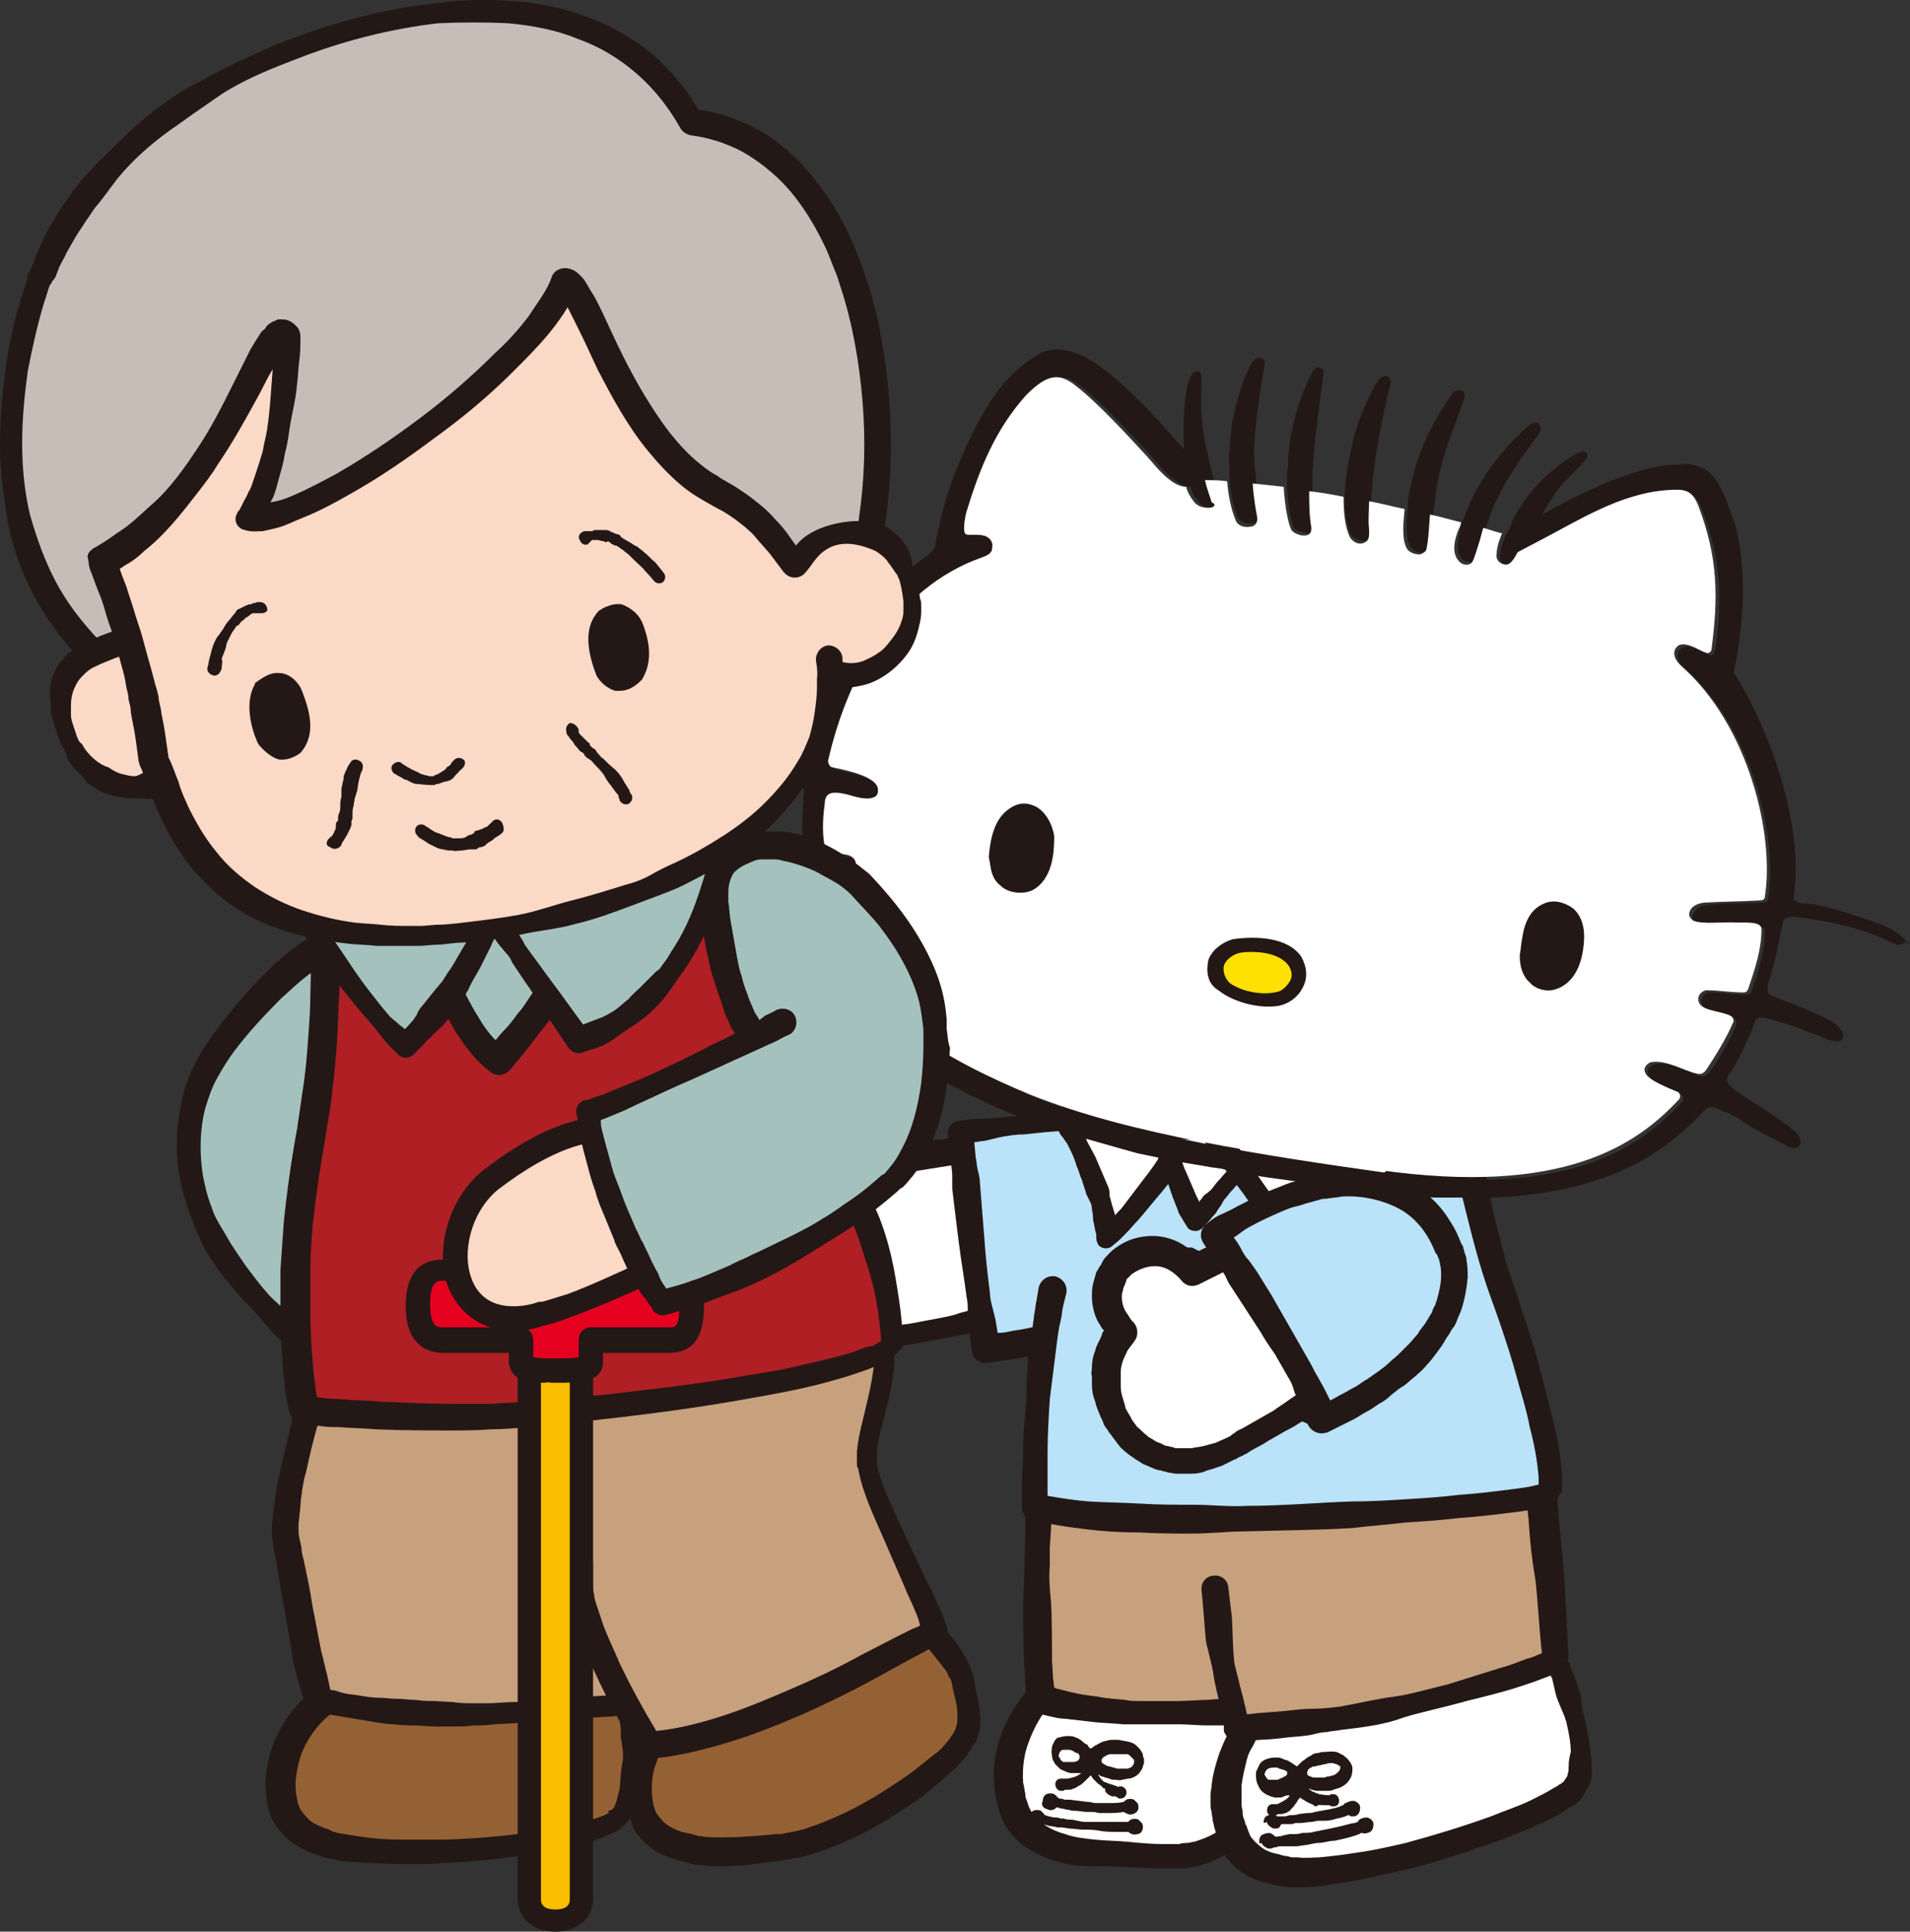 <?xml version="1.0" encoding="utf-8"?>
<!-- Generator: Adobe Illustrator 27.8.1, SVG Export Plug-In . SVG Version: 6.00 Build 0)  -->
<svg version="1.1" id="レイヤー_1" xmlns="http://www.w3.org/2000/svg" xmlns:xlink="http://www.w3.org/1999/xlink" x="0px"
	 y="0px" viewBox="0 0 172.3 174.2" style="enable-background:new 0 0 172.3 174.2;" xml:space="preserve">
<rect x="0" y="0" width="172.3" height="174.2" fill="#333333" stroke="none"/>
<style type="text/css">
	.st0{fill:#FFFFFF;}
	.st1{fill:#231815;}
	.st2{fill:#BAE2F8;}
	.st3{fill:#C7A07E;}
	.st4{fill:#FFE100;}
	.st5{fill:#A4C1BE;}
	.st6{fill:#946134;}
	.st7{fill:#AF1F24;}
	.st8{fill:#F9BE00;}
	.st9{fill:#E50020;}
	.st10{fill:#FAD9C7;}
	.st11{fill:#C7BDB6;}
</style>
<g>
	<g>
		<g>
			<g>
				<path class="st0" d="M82.3,104.5c5.8-1,15.8-1.7,15.8-1.7S92,115.9,93.2,118c-6.1,1.6-11.8,2.8-12.6,2.7
					c-9.8,1.5-11.9-9.7-6-13.1c-1.5-2.9,0.4-5,1-5.4C77.3,100.9,81,100.8,82.3,104.5z"/>
				<path class="st1" d="M98,101.7l-4,0.3c-0.7,0-1.3,0.1-2,0.1l-2,0.1c-1.3,0.1-2.7,0.2-4,0.4c-0.7,0.1-1.3,0.2-2,0.2
					c-0.3,0-0.7,0.1-1,0.2c-0.2-0.3-0.4-0.7-0.6-1c-0.5-0.6-1.1-1.1-1.8-1.5c-0.7-0.3-1.5-0.5-2.2-0.5c-0.8,0-1.5,0.1-2.2,0.4
					c-0.2,0.1-0.4,0.1-0.5,0.2c-0.2,0.1-0.3,0.2-0.5,0.3l-0.2,0.1l-0.2,0.1c0,0-0.1,0.1-0.1,0.1c-0.2,0.1-0.3,0.3-0.4,0.4
					c-0.3,0.3-0.5,0.6-0.7,0.9c-0.2,0.3-0.4,0.7-0.5,1c-0.2,0.7-0.3,1.5-0.2,2.3c0,0.2,0.1,0.4,0.1,0.6c0,0.2,0.1,0.4,0.1,0.5
					c-0.1,0.1-0.2,0.2-0.3,0.3c-0.4,0.4-0.7,0.7-1,1.1c-0.3,0.4-0.6,0.9-0.8,1.3c-0.1,0.2-0.2,0.5-0.3,0.7c-0.1,0.2-0.2,0.5-0.2,0.7
					c-0.1,0.5-0.2,1-0.2,1.5c0,0.5,0,1,0,1.5c0,0.2,0.1,0.5,0.1,0.7c0.1,0.2,0.1,0.5,0.2,0.7c0.1,0.5,0.3,0.9,0.5,1.4
					c0.2,0.4,0.5,0.9,0.7,1.3c0.1,0.2,0.3,0.4,0.5,0.6c0.2,0.2,0.3,0.4,0.5,0.5c0.2,0.2,0.4,0.3,0.6,0.5c0.2,0.2,0.4,0.3,0.6,0.4
					c0.2,0.1,0.4,0.3,0.6,0.4c0.2,0.1,0.4,0.2,0.7,0.3c0.2,0.1,0.5,0.2,0.7,0.3c0.2,0.1,0.5,0.1,0.7,0.2c0.5,0.1,0.9,0.2,1.4,0.2
					c0.5,0,0.9,0,1.4,0c0.5,0,0.9-0.1,1.3-0.1c0.1,0,0.1,0,0.2,0l0.2,0c0.2,0,0.3,0,0.4-0.1c0.3,0,0.6-0.1,0.8-0.1
					c0.5-0.1,1.1-0.2,1.6-0.3l1.6-0.3c0.5-0.1,1.1-0.2,1.6-0.3c0.5-0.1,1.1-0.2,1.6-0.3c0.5-0.1,1-0.2,1.6-0.4l1.6-0.4
					c0.5-0.1,1-0.3,1.6-0.4l0.7-1.6c0,0.1,0,0,0-0.1c0-0.1,0-0.2,0-0.3c0-0.3,0.1-0.5,0.2-0.8c0.1-0.6,0.3-1.2,0.4-1.8
					c0.3-1.2,0.8-2.5,1.2-3.7c0.4-1.2,0.9-2.5,1.4-3.7c0.5-1.2,1-2.5,1.6-3.7l0,0c0.1-0.2,0.1-0.3,0.1-0.5
					C99.1,102.1,98.6,101.7,98,101.7z M95.4,106c-0.5,1.2-1.1,2.5-1.6,3.8c-0.5,1.3-1,2.6-1.4,3.9c-0.2,0.7-0.4,1.4-0.5,2.1
					c0,0.4-0.1,0.8-0.1,1.2c0,0.1,0,0.2,0,0.2c-0.2,0-0.4,0.1-0.5,0.1l-1.6,0.3c-0.5,0.1-1,0.2-1.6,0.4c-0.5,0.1-1,0.3-1.5,0.4
					c-0.5,0.2-1,0.3-1.5,0.4c-0.5,0.1-1,0.2-1.6,0.3c-0.5,0.1-1,0.2-1.6,0.3c-0.3,0-0.5,0.1-0.8,0.1c-0.1,0-0.3,0-0.4,0l-0.2,0
					c0,0,0,0,0,0l-0.3,0c-0.4,0-0.8,0.1-1.2,0.1c-0.4,0-0.8,0-1.2,0c-0.4-0.1-0.8-0.1-1.1-0.2c-0.2,0-0.4-0.1-0.5-0.2
					c-0.2-0.1-0.3-0.1-0.5-0.2c-0.2-0.1-0.3-0.2-0.5-0.2c-0.2-0.1-0.3-0.2-0.5-0.3c-0.2-0.1-0.3-0.2-0.4-0.3
					c-0.1-0.1-0.3-0.2-0.4-0.4c-0.1-0.1-0.2-0.3-0.4-0.4c-0.1-0.1-0.2-0.3-0.3-0.4c-0.2-0.3-0.4-0.6-0.5-1c-0.1-0.3-0.2-0.7-0.3-1
					l-0.1-0.5c0-0.2,0-0.4,0-0.5c0-0.4,0-0.7,0-1.1c0-0.4,0.1-0.7,0.2-1.1c0-0.2,0.1-0.3,0.2-0.5c0.1-0.2,0.1-0.3,0.2-0.5
					c0.1-0.3,0.3-0.6,0.5-0.9c0.2-0.3,0.4-0.5,0.7-0.8l0.4-0.3l0.4-0.3c0.5-0.3,0.8-1,0.5-1.6l0,0c-0.1-0.2-0.2-0.4-0.3-0.6
					c0-0.1-0.1-0.2-0.1-0.3c0-0.1-0.1-0.2-0.1-0.3c-0.1-0.4,0-0.8,0.1-1.2c0.1-0.2,0.2-0.4,0.3-0.6c0.1-0.2,0.2-0.4,0.4-0.5
					c0.1-0.1,0.1-0.2,0.2-0.2c0,0,0,0,0,0l0,0l0,0l0,0l0.1-0.1c0,0,0.1-0.1,0.2-0.1c0.1,0,0.2-0.1,0.3-0.1c0.8-0.3,1.7-0.3,2.5,0.1
					c0.7,0.3,1.3,1,1.6,1.9l0,0c0.2,0.6,0.8,0.9,1.4,0.8c0.7-0.1,1.3-0.2,1.9-0.3c0.6-0.1,1.3-0.2,1.9-0.3l3.9-0.5
					c1.3-0.2,2.6-0.4,3.9-0.5c0.7-0.1,1.3-0.1,2-0.2l0.2,0C96,104.7,95.7,105.3,95.4,106z"/>
			</g>
			<g>
				<path id="XMLID_203_" class="st2" d="M88.9,121.8c-0.8-4.5-2.4-19.6-2.4-19.6s9.9-1.5,15.3-1.1c4.2,0.3,8.3,7,5.4,11.5
					C107.2,112.6,106.9,119.5,88.9,121.8z"/>
				<path class="st1" d="M109.5,109c0-1.5-0.4-2.9-1.1-4.2c-0.3-0.6-0.7-1.2-1.2-1.8c-0.5-0.5-1-1.1-1.5-1.5
					c-0.6-0.4-1.2-0.8-1.9-1.1c-0.4-0.1-0.7-0.3-1.1-0.3l-0.3-0.1l-0.2,0l-0.1,0l-0.1,0l-0.1,0l-0.2,0c-0.7,0-1.3,0-2,0
					c-0.6,0-1.3,0-1.9,0.1c-1.3,0.1-2.5,0.2-3.8,0.3l-1.9,0.2c-0.6,0.1-1.3,0.1-1.9,0.2l-1.9,0.1c-0.6,0-1.3,0.1-1.9,0.2l0,0
					c-0.6,0.1-1,0.7-0.9,1.3c0.1,0.8,0.3,1.6,0.3,2.4c0,0.4,0.1,0.8,0.1,1.2c0,0.4,0,0.8,0,1.2l0.3,2.5c0.1,0.8,0.2,1.6,0.3,2.4
					c0.2,1.6,0.5,3.3,0.7,4.9c0.1,0.4,0.1,0.8,0.1,1.2c0,0.4,0,0.8,0.1,1.2l0.1,1.3c0.1,0.4,0.1,0.8,0.2,1.2l0,0
					c0.1,0.7,0.7,1.1,1.4,1l1.4-0.2c0.5-0.1,0.9-0.1,1.4-0.2c0.9-0.2,1.8-0.3,2.7-0.5c0.5-0.1,0.9-0.2,1.3-0.3
					c0.4-0.1,0.9-0.2,1.3-0.4c0.4-0.1,0.9-0.3,1.3-0.4c0.4-0.1,0.9-0.3,1.3-0.5c0.4-0.2,0.9-0.3,1.3-0.5c0.4-0.2,0.9-0.4,1.3-0.6
					c0.4-0.2,0.8-0.4,1.3-0.7c0.4-0.3,0.8-0.5,1.2-0.8c0.8-0.6,1.5-1.3,2.2-2.1c0.3-0.4,0.6-0.9,0.9-1.3c0.1-0.2,0.2-0.5,0.3-0.8
					c0-0.1,0.1-0.3,0.1-0.4c0-0.1,0-0.1,0-0.2C109.2,111.8,109.5,110.4,109.5,109z M106.2,111.9l-0.2,0.6c0-0.1,0,0,0,0l0,0.1
					c0,0.1,0,0.1-0.1,0.2c-0.1,0.2-0.1,0.3-0.2,0.5c-0.2,0.3-0.4,0.6-0.6,0.9c-0.5,0.6-1.1,1.1-1.7,1.6c-0.3,0.2-0.7,0.5-1,0.7
					c-0.4,0.2-0.7,0.4-1.1,0.6c-0.4,0.2-0.8,0.4-1.1,0.5c-0.4,0.2-0.8,0.3-1.2,0.5c-0.4,0.1-0.8,0.3-1.2,0.4
					c-0.4,0.1-0.8,0.3-1.2,0.4c-0.4,0.1-0.8,0.2-1.3,0.3c-0.4,0.1-0.8,0.2-1.3,0.3c-0.9,0.2-1.7,0.4-2.6,0.5
					c-0.4,0.1-0.9,0.2-1.3,0.2l-0.1,0l0,0l-0.2-1.2c-0.1-0.4-0.2-0.8-0.3-1.2c-0.1-0.4-0.2-0.8-0.2-1.2c-0.2-1.6-0.4-3.3-0.5-4.9
					l-0.2-2.5l-0.2-2.5c0-0.4-0.1-0.8-0.2-1.2c-0.1-0.4-0.1-0.8-0.2-1.2c0-0.4-0.1-0.9-0.1-1.3c0.3,0,0.5-0.1,0.8-0.1
					c0.6-0.1,1.2-0.3,1.8-0.4c0.6-0.1,1.2-0.2,1.9-0.2l1.9-0.2c1.2-0.1,2.5-0.2,3.7-0.2c0.6,0,1.2,0,1.9,0c0.6,0,1.2,0,1.8,0.1
					l0.2,0l0,0l0,0l0.1,0l0.2,0l0.1,0c0.2,0,0.5,0.1,0.7,0.2c0.5,0.2,0.9,0.5,1.3,0.9c0.4,0.4,0.8,0.8,1.1,1.2
					c0.3,0.4,0.6,0.9,0.8,1.4c0.5,1,0.8,2.1,0.8,3.1C107,110.1,106.7,111.1,106.2,111.9z"/>
			</g>
		</g>
		<g>
			<path class="st0" d="M95.2,151.5c4.9-0.3,12.8,0.7,12.8,0.7s9.1,1.7,9,5.3c0,2.2-5.2,7-5.5,7.4c-0.6,0.8-1.7,1.6-3.2,2.1
				c-1.6,0.5-3.9,0.3-6.3,0.2c-2.2-0.1-4.4,0-6.3-0.6c-1.8-0.5-3.4-1.6-4.1-3.1C89.9,159,92,154.6,95.2,151.5z"/>
			<path class="st1" d="M118,157.5l0-0.1c0-0.1,0-0.2,0-0.3c0-0.2-0.1-0.4-0.1-0.5c-0.2-0.7-0.6-1.2-1.1-1.7
				c-0.9-0.8-1.8-1.3-2.8-1.8c-0.9-0.4-1.8-0.8-2.7-1.1c-0.9-0.3-1.8-0.6-2.7-0.8l-0.3-0.1l-0.2,0l-0.1,0l-0.2,0c-0.2,0-0.4,0-0.6,0
				c-0.4,0-0.8,0-1.2-0.1c-0.4-0.1-0.8-0.2-1.2-0.3c-0.4,0-0.8-0.1-1.1-0.1c-0.7-0.1-1.4-0.1-2.1-0.1c-1.3,0-2.5,0-3.4-0.1
				c-0.5,0-0.9-0.1-1.3-0.1c-0.4,0-0.7,0-1,0c-0.5,0-0.8,0-0.8,0l0,0c-0.3,0-0.6,0.1-0.8,0.3c0,0-0.2,0.2-0.6,0.6
				c-0.4,0.4-0.9,1-1.5,1.8c-0.6,0.8-1.3,1.9-1.8,3.2c-0.5,1.3-0.9,3-0.7,4.8c0,0.5,0.1,0.9,0.2,1.4c0.1,0.2,0.1,0.5,0.2,0.7
				l0.1,0.4l0.1,0.3c0.4,1.1,1.2,2,2.1,2.7c0.9,0.6,1.9,1.1,3,1.4c1.1,0.3,2.1,0.4,3.2,0.4c1,0,2.1,0,3.1,0.1c1,0,2.1,0.1,3.1,0.1
				c0.5,0,1.1,0,1.7,0c0.3,0,0.6,0,0.9-0.1c0.3,0,0.6-0.1,0.9-0.2c1.1-0.3,2.2-0.8,3.2-1.7c0.3-0.2,0.5-0.4,0.7-0.8l0.1-0.2
				c0,0,0,0,0.1-0.1l0.3-0.3l1.1-1.2c0.7-0.8,1.5-1.6,2.1-2.5c0.3-0.4,0.7-0.9,1-1.3c0.3-0.5,0.6-1,0.8-1.6c0.1-0.1,0.1-0.3,0.2-0.5
				c0-0.1,0-0.2,0.1-0.3c0-0.1,0-0.1,0-0.2l0,0L118,157.5L118,157.5z M116,157.6L116,157.6L116,157.6c0,0.1,0,0.1,0,0.1
				c0,0.1,0,0.2-0.1,0.3c-0.3,0.7-0.9,1.6-1.5,2.4c-0.6,0.8-1.3,1.6-2.1,2.3l-1.1,1.1l-0.3,0.3c0,0.1-0.1,0.1-0.2,0.2l-0.1,0.2
				c-0.1,0.1-0.2,0.3-0.4,0.4c-0.6,0.5-1.5,0.9-2.5,1.2c-0.2,0-0.4,0.1-0.6,0.1c-0.2,0-0.5,0-0.7,0.1c-0.5,0-1,0-1.5,0
				c-1,0-2.1-0.1-3.1-0.2c-1-0.1-2.1-0.1-3-0.2c-1-0.1-1.9-0.2-2.7-0.5c-0.8-0.2-1.6-0.6-2.1-1c-0.6-0.4-1-1-1.2-1.5l-0.1-0.3
				l-0.1-0.3c-0.1-0.2-0.1-0.3-0.1-0.5c-0.1-0.4-0.1-0.7-0.2-1c-0.1-1.4,0.1-2.7,0.5-3.7c0.4-1.1,0.9-2,1.4-2.7
				c0.5-0.7,1-1.2,1.3-1.5c0.1-0.1,0.1-0.1,0.2-0.2c0.1,0,0.2,0,0.3,0c0.2,0,0.5,0,0.9-0.1c0.3,0,0.8-0.1,1.2-0.1
				c0.9,0,2,0.1,3.3,0.3c0.6,0.1,1.3,0.2,2,0.2c0.4,0,0.7,0.1,1.1,0.1c0.4,0,0.8-0.1,1.2,0c0.4,0,0.8,0.1,1.2,0.2
				c0.2,0,0.4,0.1,0.6,0.1l0.2,0l0,0c0,0,0,0,0,0l0,0l0,0l0.3,0.1c0.8,0.2,1.6,0.4,2.5,0.6c0.9,0.2,1.7,0.5,2.6,0.8
				c0.8,0.4,1.6,0.8,2.2,1.4c0.3,0.3,0.5,0.6,0.6,0.9c0,0.1,0,0.1,0,0.2c0,0,0,0.1,0,0.1l0,0L116,157.6L116,157.6z"/>
		</g>
		<g>
			<path class="st3" d="M113.7,154.6c0,0-10.2,0-11.2,0c-4-0.1-7.7-0.8-8.9-1.3c0,0-0.6-8.8-0.2-16.4c0.3-4.8,0.2-8,1.2-11.6
				l37.8,1.3"/>
			<path class="st1" d="M132.5,125.6l-18.9-0.7l-4.7-0.2c-1.6-0.1-3.1-0.1-4.7-0.1l-4.7-0.1l-4.7-0.1l0,0c-0.5,0-0.9,0.3-1,0.8
				c-0.3,1.1-0.5,2.2-0.6,3.3c-0.2,1.1-0.2,2.2-0.3,3.3c0,0.5,0,1.1-0.1,1.6c-0.1,0.5-0.2,1.1-0.2,1.6c-0.1,0.5-0.1,1.1-0.1,1.6
				l0,1.6l-0.1,3.3c0,1.1-0.1,2.2-0.1,3.3c0,1.1,0,4.3,0.1,5.4l0.1,1.6c0,0.5,0.1,1.1,0.1,1.6l0,0c0,0.4,0.3,0.8,0.8,1
				c0.5,0.2,0.9,0.3,1.4,0.4c0.4,0.1,0.9,0.2,1.3,0.2c0.9,0.1,1.7,0.2,2.6,0.3c0.9,0.1,1.7,0.1,2.6,0.2c0.4,0,0.9,0,1.3,0
				c0.5,0,0.9,0,1.3,0c0.8,0,1.7,0,2.5,0c0.8,0,1.7,0.1,2.5,0.1c0.8,0,1.7,0,2.5,0c0.8,0,1.7,0,2.5,0l0,0c0.7,0,1.2-0.6,1.2-1.2
				c0-0.7-0.6-1.2-1.2-1.2c-0.8,0-1.7,0-2.5,0c-0.8,0-1.7,0-2.5,0.1c-0.8,0-1.7,0.1-2.5,0.1c-0.8,0-1.7,0-2.5,0c-0.4,0-0.9,0-1.2,0
				c-0.4,0-0.8,0-1.2-0.1c-0.8-0.1-1.6-0.1-2.5-0.3c-0.8-0.1-1.6-0.2-2.4-0.4c-0.4-0.1-0.8-0.2-1.2-0.3c-0.1,0-0.2-0.1-0.3-0.1
				l-0.1-0.8l-0.1-1.6c0-1.1,0-4.3-0.1-5.4c-0.1-1.1-0.2-2.1-0.1-3.2l0-1.6l0.1-1.6c0-0.5,0.1-1.1,0.1-1.6c0-0.5,0.1-1.1,0.1-1.6
				c0-0.5-0.1-1.1-0.1-1.6c0-0.5,0-1.1,0.1-1.6c0.1-1.1,0.2-2.1,0.3-3.1c0.1-0.5,0.2-1,0.3-1.5c0.1-0.2,0.1-0.5,0.2-0.7l3.9,0.2
				l4.7,0.3c1.6,0.1,3.1,0.2,4.7,0.2l4.7,0.2l18.9,0.6c0.7,0,1.3-0.5,1.3-1.2C133.7,126.2,133.2,125.6,132.5,125.6z"/>
		</g>
		<g>
			<path class="st0" d="M112.2,156c12.4-1.3,25.9-4.9,27.9-6.1c0.6,0.7,1.1,3.1,1.7,4.9c0.8,2.7,1,5.4,0.1,6.2
				c-0.9,1.9-11.3,5.6-18.1,7c-2.2,0.4-5.6,1.1-7.5,0.8c-1.9-0.3-3.7-0.7-4.8-2.5C109.6,162.7,110.5,159,112.2,156z"/>
			<path class="st1" d="M143.5,158.2c-0.1-1.1-0.3-2.1-0.5-3l-0.1-0.4c0-0.1-0.1-0.2-0.1-0.4c-0.1-0.2-0.1-0.5-0.1-0.7
				c0-0.2-0.1-0.5-0.1-0.7c0-0.2-0.1-0.5-0.2-0.7c-0.1-0.5-0.3-0.9-0.5-1.4c-0.1-0.2-0.2-0.5-0.3-0.8c-0.1-0.3-0.3-0.5-0.5-0.9
				c-0.3-0.4-0.8-0.5-1.3-0.3l-0.1,0.1c-0.4,0.2-1,0.3-1.5,0.5c-0.6,0.1-1.1,0.3-1.7,0.5c-1.1,0.3-2.3,0.7-3.4,1
				c-2.3,0.6-4.6,1.2-6.9,1.7c-1.2,0.3-2.3,0.5-3.5,0.7c-1.2,0.2-2.3,0.5-3.5,0.6c-1.2,0.2-2.4,0.2-3.5,0.4l-3.5,0.4l0,0
				c-0.4,0-0.7,0.3-0.9,0.6c-0.2,0.4-0.5,0.9-0.7,1.3c-0.2,0.4-0.4,0.9-0.6,1.4c-0.3,0.9-0.6,1.9-0.7,2.9c0,0.3-0.1,0.5-0.1,0.8
				c0,0.3,0,0.5,0,0.8c0,0.3,0,0.5,0.1,0.8c0,0.3,0.1,0.5,0.1,0.8c0.1,0.3,0.1,0.5,0.2,0.8c0.1,0.2,0.1,0.5,0.2,0.7
				c0.1,0.2,0.2,0.5,0.3,0.7l0.3,0.7c0,0,0,0.1,0,0.1l0,0c0.5,0.7,1.1,1.4,1.9,1.8c0.7,0.5,1.5,0.7,2.3,0.9c0.4,0.1,0.7,0.2,1.1,0.2
				l0.5,0.1c0.2,0,0.4,0,0.6,0c0.8,0,1.5,0,2.2-0.1c1.4-0.2,2.8-0.4,4.2-0.7c1.3-0.3,2.7-0.6,4.1-0.9c2.7-0.7,5.3-1.6,7.9-2.5
				c1.3-0.5,2.6-1,3.9-1.6c0.6-0.3,1.3-0.6,1.9-1c0.3-0.2,0.6-0.4,1-0.6c0.2-0.1,0.3-0.3,0.5-0.4c0.1-0.1,0.3-0.3,0.4-0.6
				c0.2-0.3,0.4-0.6,0.5-0.9c0.1-0.3,0.2-0.6,0.2-0.9C143.6,159.3,143.6,158.7,143.5,158.2z M141.5,159.6c0,0.2-0.1,0.4-0.1,0.5
				c0,0.1-0.1,0.2-0.1,0.2l-0.2,0.3c0,0,0,0.1-0.1,0.1c-0.1,0.1-0.2,0.2-0.3,0.2c-0.2,0.2-0.5,0.3-0.8,0.5c-0.5,0.3-1.1,0.6-1.7,0.9
				c-1.2,0.6-2.5,1-3.7,1.5c-2.5,0.9-5.1,1.7-7.7,2.4c-1.3,0.3-2.6,0.6-3.9,0.8c-1.3,0.2-2.7,0.4-3.9,0.5c-0.6,0-1.3,0.1-1.9,0
				c-0.1,0-0.3,0-0.4,0c-0.1,0-0.3,0-0.5-0.1c-0.3,0-0.6-0.1-0.9-0.2c-0.6-0.1-1.1-0.3-1.5-0.6c-0.4-0.3-0.7-0.6-1-1l-0.2-0.5
				c-0.1-0.2-0.1-0.4-0.2-0.5c-0.1-0.2-0.1-0.4-0.2-0.6c-0.1-0.2-0.1-0.4-0.1-0.6c0-0.2-0.1-0.4-0.1-0.6c0-0.2,0-0.4,0-0.6
				c0-0.2,0-0.4,0-0.6c0-0.2,0-0.4,0-0.6c0.1-0.8,0.3-1.6,0.5-2.4c0.1-0.4,0.3-0.8,0.5-1.1c0.1-0.2,0.2-0.4,0.3-0.6
				c0.4,0,0.7-0.1,1.1-0.1l1.8-0.3c0.6-0.1,1.2-0.2,1.8-0.3c0.6-0.1,1.2-0.3,1.8-0.4c1.2-0.2,2.4-0.4,3.6-0.6l3.5-0.7
				c1.2-0.2,2.4-0.5,3.5-0.7c1.2-0.3,2.4-0.5,3.5-0.8c1.2-0.3,2.3-0.6,3.5-1c0.6-0.2,1.2-0.4,1.7-0.6c0.3-0.1,0.5-0.2,0.8-0.3
				c0,0.1,0,0.1,0.1,0.2c0.1,0.4,0.2,0.9,0.3,1.3c0.1,0.5,0.3,0.9,0.5,1.4c0.1,0.2,0.2,0.5,0.3,0.7c0,0.1,0.1,0.2,0.1,0.3
				c0,0.1,0.1,0.2,0.1,0.3c0.2,0.9,0.4,1.8,0.4,2.7C141.5,158.7,141.5,159.2,141.5,159.6z"/>
		</g>
		<g>
			<path class="st3" d="M109.8,143.3c0.3,1.5,0.7,7,1.4,10c0.5,2.1,0.4,2.6,0.6,2.6c4.5-0.4,9-0.6,14.8-2c6.3-1.4,13.8-3.9,13.8-4.3
				c-0.3-3.9-1.4-13.8-1.2-17.6c0.1-2.2-1.2-4.1-1.8-5.4l-4.9,0.3"/>
			<path class="st1" d="M141.5,149.5c-0.1-1.8-0.3-5.7-0.4-7.5l-0.5-5.3c-0.1-0.9-0.1-1.7-0.2-2.6c0-0.4,0-0.9,0-1.3
				c0-0.2,0-0.4,0-0.6l0-0.4c0-0.1,0-0.2,0-0.3l0-0.4l-0.1-0.4c0-0.3-0.1-0.5-0.2-0.8c-0.1-0.5-0.3-1-0.5-1.4
				c-0.4-0.9-0.8-1.7-1.2-2.4l0,0c-0.2-0.4-0.7-0.7-1.2-0.7l-4.9,0.3c-0.7,0-1.2,0.6-1.2,1.3c0,0.7,0.6,1.2,1.3,1.2l4.1-0.2
				c0.1,0.2,0.2,0.3,0.2,0.5c0.2,0.4,0.4,0.8,0.5,1.1c0.1,0.4,0.3,0.7,0.4,1.1c0,0.2,0.1,0.4,0.1,0.5l0,0.3l0,0.2c0,0.1,0,0.2,0,0.3
				l0,0.3c0,0.2,0,0.5,0,0.7c0,0.5,0,0.9,0,1.4c0,0.9,0.1,1.8,0.2,2.7c0.1,1.8,0.3,3.6,0.6,5.3c0.2,1.5,0.4,5.2,0.6,6.7
				c-0.1,0-0.2,0.1-0.3,0.1c-0.4,0.2-0.7,0.3-1.1,0.4c-0.8,0.3-1.5,0.6-2.3,0.8c-1.6,0.5-3.2,1-4.8,1.5c-0.8,0.2-1.6,0.4-2.4,0.6
				c-0.8,0.2-1.6,0.4-2.4,0.5c-1.6,0.2-3.2,0.6-4.9,0.9c-0.8,0.1-1.6,0.2-2.5,0.2c-0.8,0-1.6,0.1-2.5,0.2l-2.5,0.2l-0.9,0.1
				c-0.1-0.3-0.1-0.5-0.2-0.8c-0.1-0.4-0.2-0.9-0.3-1.2c-0.2-0.8-0.4-1.6-0.6-2.4c-0.2-0.8-0.2-3.8-0.3-4.6
				c-0.1-0.8-0.2-1.6-0.3-2.5c-0.1-0.7-0.7-1.1-1.4-1c-0.7,0.1-1.1,0.7-1,1.4c0.1,0.8,0.3,3.8,0.4,4.6c0.2,0.8,0.4,1.6,0.6,2.5
				c0.1,0.8,0.3,1.7,0.5,2.5c0.1,0.4,0.2,0.8,0.3,1.2c0.1,0.4,0.1,0.8,0.2,1.1l0,0.3c0,0.1,0,0.1,0,0.3c0,0.1,0,0.2,0.2,0.5
				c0.1,0.1,0.1,0.2,0.3,0.3c0.1,0.1,0.3,0.2,0.4,0.2c0.1,0,0.2,0,0.2,0c0.1,0,0.1,0,0.2,0l0,0l0.6,0l1.2-0.1c0.8,0,1.7-0.1,2.5-0.2
				c0.8-0.1,1.7-0.1,2.5-0.3c0.4-0.1,0.8-0.2,1.2-0.2c0.4-0.1,0.8-0.1,1.3-0.2c1.7-0.2,3.4-0.4,5-0.9c0.8-0.3,1.6-0.5,2.4-0.7
				c0.8-0.2,1.6-0.4,2.4-0.6c1.6-0.4,3.2-0.9,4.9-1.4c0.8-0.2,1.6-0.5,2.4-0.8c0.4-0.1,0.8-0.3,1.2-0.4c0.2-0.1,0.4-0.2,0.6-0.3
				c0.1,0,0.2-0.1,0.3-0.2c0.1,0,0.1-0.1,0.2-0.1l0.1-0.1c0,0,0,0,0.1-0.1l0.1-0.1c0,0,0.1,0,0.1-0.1c0-0.1,0.1-0.1,0.1-0.2
				c0.1-0.1,0.1-0.3,0.2-0.4C141.5,149.7,141.5,149.6,141.5,149.5L141.5,149.5z"/>
		</g>
		<g>
			<path id="XMLID_202_" class="st2" d="M95.2,116.2c-1.9,8.3-1.7,19.5-1.7,19.5c9.3,2.8,46.3-0.1,46.3-1.2c0.2-3.6-1.9-10.9-4.4-18
				c-1.6-4.6-2.7-10.1-2.9-11.2l-32.2-0.7"/>
			<path class="st1" d="M140.9,134.4l0-0.1c0-0.2,0-0.4,0-0.6l0-0.7c-0.1-1.7-0.4-3.3-0.8-4.9c-0.4-1.6-0.8-3.2-1.2-4.7
				c-0.4-1.6-0.9-3.1-1.4-4.6c-0.5-1.5-1-3.1-1.5-4.5c-0.4-1.5-0.8-3-1.2-4.6c-0.2-0.8-0.3-1.5-0.5-2.3l-0.2-1.2
				c-0.1-0.4-0.1-0.8-0.2-1.1l0,0c-0.1-0.6-0.6-1.1-1.2-1.1l-8-0.2l-8-0.2l-16.1-0.3c-0.7,0-1.3,0.5-1.3,1.2c0,0.7,0.5,1.3,1.2,1.3
				l16.1,0.4l8,0.2l7,0.1c0,0.1,0,0.1,0,0.2c0.1,0.4,0.2,0.8,0.3,1.2c0.2,0.8,0.4,1.6,0.6,2.4c0.4,1.6,0.8,3.1,1.3,4.7
				c0.5,1.6,1.1,3.1,1.6,4.6c0.5,1.5,1,3,1.4,4.5c0.4,1.5,0.9,3,1.2,4.6c0.4,1.5,0.7,3.1,0.8,4.6l0,0.5c0,0,0,0.1,0,0.1
				c0,0-0.1,0-0.1,0c-0.7,0.2-1.5,0.3-2.3,0.4c-1.6,0.2-3.1,0.4-4.7,0.5c-1.6,0.2-3.2,0.3-4.8,0.4c-1.6,0.1-3.2,0.2-4.8,0.2
				c-3.2,0.1-6.4,0.4-9.6,0.4c-1.6,0.1-3.2-0.1-4.8-0.1c-1.6,0-3.2,0-4.8-0.1c-1.6-0.1-3.2-0.1-4.7-0.2c-1.3-0.1-2.5-0.3-3.7-0.5
				c0-0.5,0-1,0-1.5c0-0.8,0-1.6,0-2.4c0-1.6,0.1-3.2,0.2-4.8c0.1-0.8,0.2-1.6,0.3-2.4l0.3-2.4c0.1-0.8,0.2-1.6,0.4-2.4
				c0.1-0.4,0.1-0.8,0.2-1.2l0.3-1.2l0,0c0.1-0.7-0.3-1.3-1-1.5c-0.7-0.1-1.3,0.3-1.5,1l-0.2,1.2c-0.1,0.4-0.1,0.8-0.2,1.2
				c-0.1,0.8-0.2,1.7-0.4,2.5c-0.1,0.8-0.2,1.6-0.2,2.5c-0.1,0.8-0.1,1.7-0.1,2.5l-0.2,2.5c-0.1,0.8-0.1,1.6-0.1,2.5
				c0,0.8-0.1,1.6-0.1,2.5c0,0.8,0,1.6,0,2.5c0,0.5,0.3,0.9,0.8,1l0,0c1.7,0.5,3.3,0.7,4.9,0.9c1.6,0.2,3.2,0.3,4.9,0.3
				c1.6,0.1,3.2,0.1,4.8,0.1c1.6,0,3.2-0.2,4.8-0.2c3.2-0.1,6.4-0.1,9.6-0.3c1.6-0.2,3.2-0.3,4.8-0.5c1.6-0.1,3.2-0.2,4.8-0.4
				c1.6-0.1,3.2-0.3,4.8-0.5c0.8-0.1,1.6-0.2,2.5-0.4c0.2,0,0.4-0.1,0.7-0.2c0.1,0,0.1,0,0.2-0.1c0.1,0,0.2-0.1,0.4-0.2
				c0.1,0,0.1-0.1,0.2-0.2c0,0,0.1-0.1,0.1-0.1c0,0,0.1-0.2,0.1-0.3C140.8,134.8,140.9,134.4,140.9,134.4L140.9,134.4L140.9,134.4z
				 M138.8,134.5L138.8,134.5C138.8,134.5,138.8,134.5,138.8,134.5z"/>
		</g>
		<g>
			<g>
				<g>
					<path class="st1" d="M119.6,162.8L119.6,162.8L119.6,162.8l0.1,0l0,0l0,0l0,0l0.1,0c0.1,0,0.1,0,0.1,0c0.1,0,0.2,0.1,0.2,0.1
						c0.1,0,0.2,0,0.2,0c0.3,0,0.5-0.2,0.5-0.5c0-0.3-0.2-0.6-0.5-0.6l0,0c0,0-0.1,0-0.2,0c-0.1,0-0.1,0.1-0.2,0.1
						c-0.3,0-0.9-0.1-0.9-0.1c0,0-0.2-0.1-0.3-0.1c-0.1-0.1-0.3-0.1-0.4-0.2c-0.1-0.1-0.2-0.1-0.2-0.2c0,0,0,0,0,0
						c0,0,0.1,0,0.2,0.1c0.2,0,0.3,0.1,0.5,0.1c0.2,0,0.3,0,0.4,0c0.2,0,0.3,0,0.5,0c0.2,0,0.4,0,0.6-0.1c0.2-0.1,0.4-0.1,0.6-0.2
						c0.2-0.1,0.4-0.2,0.6-0.4c0.2-0.2,0.3-0.4,0.4-0.6c0.1-0.3,0.1-0.5,0.1-0.7c0-0.1,0-0.2-0.1-0.4c-0.1-0.2-0.1-0.2-0.2-0.3
						c-0.1-0.2-0.3-0.3-0.5-0.5c-0.2-0.1-0.4-0.2-0.6-0.3c-0.5-0.1-0.9,0-1.3,0c-0.2,0-0.3,0.1-0.5,0.1c-0.2,0-0.4,0.1-0.5,0.2
						c-0.2,0.1-0.4,0.2-0.5,0.3c-0.1,0.1-0.3,0.2-0.4,0.3c-0.1,0.1-0.3,0.3-0.4,0.4c0,0,0,0,0,0c-0.1-0.1-0.2-0.1-0.3-0.2
						c-0.1-0.1-0.2-0.1-0.3-0.2c-0.2-0.1-0.3-0.2-0.5-0.2c-0.2-0.1-0.4-0.2-0.6-0.2c-0.1,0-0.2,0-0.3,0c-0.5,0-1,0.2-1.2,0.4
						l-0.1,0.1l0,0l0,0c0,0-0.1,0.1-0.1,0.2c-0.1,0.1-0.1,0.2-0.2,0.4c-0.1,0.1-0.1,0.3-0.1,0.4l0,0l0,0c0,0.2,0,0.5,0.1,0.8
						c0.1,0.2,0.2,0.5,0.4,0.7c0.1,0.1,0.2,0.2,0.4,0.3c0.1,0.1,0.3,0.1,0.4,0.2c0.1,0,0.3,0.1,0.4,0.1c0.1,0,0.3,0,0.4,0
						c0.1,0,0.3,0,0.4-0.1c0.1,0,0.2-0.1,0.4-0.1c0,0,0.1,0,0.1,0c0,0,0,0.1,0,0.1c-0.1,0.2-0.8,0.6-1.1,0.7c-0.1,0-0.2,0-0.3,0
						c-0.1,0-0.2,0-0.2,0c-0.3,0.1-0.4,0.3-0.4,0.6c0,0.3,0.3,0.5,0.6,0.5l0,0c0,0,0.1,0,0.2-0.1c0.1,0,0.1-0.1,0.2-0.1
						c0,0,0.1,0,0.1,0l0.1,0c0,0,0.1,0,0.1,0c0.1,0,0.3-0.1,0.4-0.1c0.2-0.1,0.4-0.2,0.5-0.4c0.1,0,0.4-0.5,0.5-0.6l0.1-0.2l0.1-0.1
						l0.1-0.1c0,0,0,0,0,0c0.1,0.1,0.2,0.2,0.3,0.2c0.1,0.1,0.3,0.2,0.5,0.3c0.2,0.1,0.3,0.1,0.4,0.2c0.1,0.1,0.2,0.1,0.3,0.1
						C118.8,162.7,119.3,162.8,119.6,162.8z M120.6,159.9c-0.1,0.1-0.1,0.1-0.3,0.2c-0.1,0-0.4,0.1-0.4,0.1c-0.1,0-0.2,0-0.4,0.1
						c-0.1,0-0.2,0-0.4,0c-0.2,0-0.3,0-0.4,0c-0.2,0-0.3,0-0.5-0.1c-0.4-0.1-0.3-0.4-0.2-0.6c0.1-0.1,0.2-0.2,0.3-0.2
						c0.1-0.1,0.1-0.1,0.3-0.1c0.1,0,0.3-0.1,0.4-0.1c0.2,0,0.3-0.1,0.5-0.1c0.1,0,0.3-0.1,0.4-0.1c0.1,0,0.1,0,0.2,0
						c0,0,0.1,0,0.1,0c0.1,0,0.3,0.1,0.4,0.1c0.1,0.1,0.2,0.1,0.3,0.2C120.9,159.3,121,159.6,120.6,159.9z M114.4,159.5
						c0.2-0.1,0.5-0.1,0.5-0.1c0.1,0,0.1,0,0.2,0c0.1,0,0.2,0,0.3,0.1c0.1,0,0.3,0.1,0.4,0.1c0.1,0,0.1,0.1,0.2,0.1
						c0.1,0,0.1,0.1,0.1,0.1c0.1,0.3-0.2,0.4-0.2,0.4c0,0-0.2,0.1-0.4,0.2c-0.1,0-0.2,0.1-0.2,0.1c-0.1,0-0.1,0-0.2,0
						c-0.1,0-0.2,0-0.2,0c-0.1,0-0.1,0-0.2,0c-0.1,0-0.1,0-0.2,0c-0.1,0-0.1,0-0.2-0.1c-0.1-0.1-0.1-0.2-0.2-0.3
						C114,160,114.2,159.6,114.4,159.5z"/>
				</g>
			</g>
			<g>
				<path class="st1" d="M114,164.3c0-0.1,0-0.3,0.2-0.5c0.2-0.1,0.4-0.2,0.7-0.2c0.1,0,0.2,0.1,0.3,0.2c0.1,0,0.1,0,0.2,0
					c0.1,0,0.3,0,0.4,0c0.1,0,0.3,0,0.5-0.1c0.1,0,0.7,0,0.8-0.1c0.1,0,0.7-0.1,0.9-0.1c0.2,0,0.4,0,0.6-0.1c0.2,0,0.4-0.1,0.6-0.1
					c0.4-0.1,0.7-0.1,1-0.2c0.6-0.1,0.9-0.3,0.9-0.3c0,0,0.1,0,0.1,0c0-0.1,0.1-0.2,0.2-0.2c0.2-0.1,0.4-0.2,0.7-0.2
					c0.1,0,0.3,0.1,0.4,0.2c0.1,0.1,0.2,0.2,0.2,0.4c0,0.3-0.1,0.6-0.3,0.7c-0.1,0.1-0.2,0.1-0.4,0.1c-0.1,0-0.2,0-0.3-0.1
					c0,0-0.1,0-0.1,0c0,0,0,0,0,0l0,0c0,0-0.4,0.2-1,0.3c-0.3,0.1-0.7,0.2-1.1,0.2c-0.2,0-0.4,0-0.6,0c-0.2,0-0.4,0.1-0.6,0.1
					c-0.2,0-0.8,0.1-0.9,0.1c-0.1,0-0.2,0-0.3,0c-0.1,0-0.4,0-0.5,0.1c-0.2,0-0.3,0-0.5,0c-0.2,0-0.3,0-0.4,0c0,0-0.1,0-0.1,0
					c-0.1,0.1-0.1,0.2-0.2,0.3c-0.1,0.1-0.2,0.1-0.4,0.1c-0.1,0-0.2,0-0.3-0.1c-0.2-0.1-0.3-0.2-0.4-0.4c0-0.1,0-0.1,0-0.1
					c0,0,0,0,0,0S113.9,164.5,114,164.3z"/>
				<path class="st1" d="M113.6,166.2C113.5,166.2,113.5,166.2,113.6,166.2c0,0,0-0.1,0-0.2c0-0.1,0-0.3,0.2-0.5
					c0.2-0.1,0.4-0.2,0.7-0.2c0.1,0,0.3,0.1,0.4,0.2c0,0,0.1,0.1,0.1,0.1c0.1,0,0.2,0.1,0.3,0c0.2,0,0.3,0,0.5-0.1
					c0.2,0,0.4-0.1,0.6-0.1c0.1,0,0.2,0,0.3,0c0.1,0,0.6,0,0.7-0.1c0.1,0,0.9,0,1.1-0.1c0.5-0.1,1-0.2,1.5-0.3
					c0.5-0.1,0.9-0.2,1.3-0.3c0.4-0.1,0.7-0.2,0.9-0.2c0.1,0,0.2-0.1,0.3-0.1c0-0.1,0.1-0.1,0.1-0.2c0.2-0.1,0.4-0.2,0.7-0.2
					c0.1,0,0.3,0.1,0.4,0.2c0.1,0.1,0.2,0.2,0.2,0.4c0,0.3-0.1,0.6-0.3,0.7c-0.2,0.1-0.5,0.2-0.7,0.1c0,0-0.1,0-0.1,0
					c-0.1,0-0.1,0.1-0.2,0.1c-0.2,0.1-0.6,0.2-0.9,0.3c-0.4,0.1-0.8,0.2-1.3,0.3c-0.5,0-1,0.2-1.5,0.2c-0.3,0-1,0.2-1.2,0.2
					c-0.1,0-0.6,0.1-0.7,0.1c-0.1,0-0.2,0-0.3,0c-0.2,0-0.4,0-0.6,0c-0.2,0-0.4,0-0.5,0c-0.2,0-0.3,0-0.5,0.1c0,0-0.1,0-0.1,0
					c0,0,0,0-0.1,0c-0.1,0.1-0.2,0.1-0.4,0.1c-0.1,0-0.2,0-0.3-0.1c-0.2-0.1-0.3-0.2-0.4-0.4C113.6,166.3,113.6,166.2,113.6,166.2z"
					/>
			</g>
		</g>
		<g>
			<g>
				<g>
					<path class="st1" d="M100.3,162L100.3,162L100.3,162l0.1,0l0,0l0,0l0,0l0.1,0c0.1,0,0.1,0,0.1,0c0.1,0,0.2,0.1,0.2,0.1
						c0.1,0.1,0.2,0.1,0.2,0.1c0.3,0,0.5-0.1,0.6-0.4c0.1-0.3-0.1-0.6-0.4-0.7l0,0c0,0-0.1,0-0.2,0c-0.1,0-0.2,0.1-0.2,0
						c-0.3-0.1-0.9-0.3-0.9-0.3c0,0-0.2-0.1-0.3-0.1c-0.1-0.1-0.2-0.2-0.3-0.3c-0.1-0.1-0.1-0.2-0.2-0.3c0,0,0,0,0-0.1
						c0,0,0.1,0.1,0.1,0.1c0.1,0.1,0.3,0.1,0.5,0.2c0.1,0,0.3,0.1,0.4,0.1c0.1,0.1,0.3,0.1,0.5,0.1c0.2,0,0.4,0.1,0.6,0
						c0.2,0,0.4-0.1,0.6-0.1c0.2,0,0.4-0.1,0.6-0.2c0.2-0.1,0.4-0.3,0.5-0.5c0.2-0.2,0.2-0.5,0.3-0.7c0-0.1,0-0.2,0-0.4
						c-0.1-0.2-0.1-0.2-0.1-0.4c-0.1-0.2-0.2-0.4-0.4-0.6c-0.2-0.2-0.3-0.3-0.5-0.4c-0.5-0.2-0.9-0.2-1.3-0.3c-0.2,0-0.3,0-0.5,0
						c-0.2,0-0.4,0-0.6,0.1c-0.2,0-0.4,0.1-0.6,0.2c-0.2,0.1-0.3,0.2-0.4,0.2c-0.1,0.1-0.3,0.2-0.4,0.3c0,0,0,0,0,0
						c-0.1-0.1-0.2-0.1-0.2-0.2c-0.1-0.1-0.1-0.2-0.2-0.2c-0.2-0.1-0.3-0.2-0.4-0.3c-0.1-0.1-0.3-0.2-0.5-0.3
						c-0.1,0-0.2-0.1-0.3-0.1c-0.5-0.1-1,0-1.3,0.1l-0.1,0l0,0l0,0c0,0-0.1,0.1-0.1,0.1c-0.1,0.1-0.2,0.2-0.2,0.3
						c-0.1,0.1-0.1,0.2-0.2,0.4l0,0l0,0c0,0.2-0.1,0.5,0,0.8c0,0.3,0.1,0.5,0.3,0.8c0.1,0.1,0.2,0.2,0.3,0.3
						c0.1,0.1,0.2,0.2,0.3,0.2c0.1,0.1,0.3,0.1,0.4,0.2c0.1,0,0.3,0.1,0.4,0.1c0.1,0,0.3,0,0.4,0c0.1,0,0.3,0,0.4,0c0,0,0.1,0,0.1,0
						c0,0,0,0.1-0.1,0.1c-0.2,0.2-0.9,0.4-1.2,0.4c-0.1,0-0.3,0-0.3,0c-0.1,0-0.2,0-0.2,0c-0.3,0-0.5,0.2-0.5,0.5
						c0,0.3,0.2,0.6,0.5,0.6l0,0c0,0,0.1,0,0.2,0c0.1,0,0.1-0.1,0.2-0.1c0,0,0.1,0,0.1,0l0.1,0c0,0,0.1,0,0.1,0c0.1,0,0.3,0,0.4-0.1
						c0.2,0,0.4-0.2,0.6-0.3c0.1,0,0.5-0.4,0.6-0.5l0.2-0.2l0.1-0.1l0.1-0.1c0,0,0,0,0,0c0.1,0.1,0.1,0.2,0.2,0.3
						c0.1,0.1,0.3,0.3,0.4,0.4c0.1,0.1,0.3,0.2,0.4,0.3c0,0.1,0.2,0.2,0.3,0.2C99.6,161.7,100.1,161.9,100.3,162z M102,159.4
						c-0.1,0-0.2,0.1-0.3,0.1c-0.1,0-0.4,0-0.4,0c-0.1,0-0.3,0-0.4,0c-0.1,0-0.2,0-0.4-0.1c-0.2,0-0.3-0.1-0.4-0.1
						c-0.2,0-0.3-0.1-0.5-0.2c-0.4-0.2-0.2-0.5-0.1-0.6c0.1-0.1,0.2-0.1,0.3-0.2c0.1,0,0.2-0.1,0.3-0.1c0.1,0,0.3,0,0.4,0
						c0.2,0,0.3,0,0.5,0c0.1,0,0.3,0,0.4,0c0.1,0,0.1,0,0.2,0c0,0,0.1,0,0.1,0c0.1,0,0.2,0.1,0.3,0.2c0.1,0.1,0.2,0.2,0.3,0.3
						C102.3,158.8,102.4,159.1,102,159.4z M95.9,157.8c0.2,0,0.5,0,0.5,0c0.1,0,0.1,0,0.1,0c0.1,0,0.2,0.1,0.3,0.1
						c0.1,0.1,0.3,0.2,0.4,0.2c0.1,0,0.1,0.1,0.1,0.1c0,0,0.1,0.1,0.1,0.2c0,0.3-0.2,0.4-0.2,0.4c0,0-0.2,0.1-0.4,0.1
						c-0.1,0-0.2,0-0.2,0c-0.1,0-0.1,0-0.2,0c-0.1,0-0.2,0-0.2,0c-0.1,0-0.1,0-0.2,0c-0.1,0-0.1,0-0.2-0.1c-0.1,0-0.1-0.1-0.1-0.1
						c-0.1-0.1-0.1-0.2-0.2-0.3C95.5,158.1,95.7,157.8,95.9,157.8z"/>
				</g>
			</g>
			<g>
				<path class="st1" d="M94.1,162.2c0-0.1,0.1-0.3,0.3-0.4c0.2-0.1,0.5-0.1,0.7,0c0.1,0.1,0.2,0.1,0.3,0.3c0.1,0,0.1,0.1,0.2,0.1
					c0.1,0,0.3,0,0.4,0.1c0.2,0,0.3,0,0.5,0c0.1,0,0.7,0.1,0.8,0.1c0.1,0,0.7,0.1,0.9,0.1c0.2,0,0.4,0.1,0.6,0.1c0.2,0,0.4,0,0.6,0
					c0.4,0,0.7,0,1,0c0.6,0,0.9-0.1,0.9-0.1c0,0,0.1,0,0.1,0c0-0.1,0.1-0.1,0.2-0.2c0.2-0.1,0.5-0.1,0.7,0c0.1,0.1,0.2,0.2,0.3,0.3
					c0.1,0.1,0.1,0.3,0.1,0.4c0,0.3-0.2,0.5-0.5,0.6c-0.1,0-0.3,0.1-0.4,0c-0.1,0-0.2-0.1-0.3-0.1c0,0,0,0-0.1-0.1c0,0,0,0,0,0l0,0
					c0,0-0.5,0.1-1.1,0.1c-0.3,0-0.7,0-1.1,0c-0.2,0-0.4-0.1-0.6-0.1c-0.2,0-0.4,0-0.6,0c-0.2,0-0.8-0.1-0.9-0.1c-0.1,0-0.2,0-0.3,0
					c-0.1,0-0.4-0.1-0.5-0.1c-0.2,0-0.3-0.1-0.5-0.1c-0.2,0-0.3-0.1-0.4-0.1c0,0-0.1,0-0.1,0c-0.1,0.1-0.2,0.2-0.3,0.2
					c-0.1,0-0.3,0.1-0.4,0c-0.1,0-0.2-0.1-0.3-0.1c-0.2-0.1-0.3-0.3-0.3-0.4c0-0.1,0-0.1,0-0.1c0,0,0,0,0,0S94.1,162.3,94.1,162.2z"
					/>
				<path class="st1" d="M92.9,163.9C92.9,163.9,92.9,163.9,92.9,163.9c0,0,0-0.1,0-0.2c0-0.1,0.1-0.3,0.3-0.4
					c0.2-0.1,0.5-0.1,0.7,0c0.1,0.1,0.2,0.2,0.3,0.3c0,0,0,0.1,0.1,0.1c0.1,0,0.2,0.1,0.3,0.1c0.2,0,0.3,0.1,0.5,0.1
					c0.2,0,0.4,0,0.6,0.1c0.1,0,0.2,0,0.3,0c0.1,0.1,0.6,0.1,0.7,0.1c0.1,0,0.9,0.2,1.1,0.2c0.5,0,1,0,1.5,0c0.5,0,0.9,0,1.3,0
					c0.4,0,0.7,0,0.9,0c0.1,0,0.2,0,0.3,0c0-0.1,0.1-0.1,0.2-0.2c0.2-0.1,0.5-0.1,0.7,0c0.1,0.1,0.2,0.2,0.3,0.3
					c0.1,0.1,0.1,0.3,0.1,0.4c0,0.3-0.2,0.6-0.5,0.6c-0.3,0.1-0.5,0-0.7-0.1c0,0,0,0-0.1-0.1c-0.1,0-0.1,0-0.2,0c-0.2,0-0.6,0-1,0
					c-0.4,0-0.9,0-1.4-0.1c-0.5-0.1-1-0.1-1.5-0.1c-0.3,0-1-0.1-1.2-0.1c-0.1,0-0.6-0.1-0.7-0.1c-0.1,0-0.2,0-0.3,0
					c-0.2,0-0.4-0.1-0.6-0.1c-0.2,0-0.4-0.1-0.5-0.1c-0.2-0.1-0.3,0-0.5-0.1c0,0-0.1,0-0.1,0c0,0,0,0-0.1,0c-0.1,0-0.3,0.1-0.4,0
					c-0.1,0-0.2-0.1-0.3-0.1c-0.2-0.1-0.3-0.3-0.3-0.4C92.9,164,92.9,163.9,92.9,163.9z"/>
			</g>
		</g>
		<g>
			<path class="st0" d="M96.2,100.8c2.1,3.8,3.8,7.8,3.6,10.9c2.1-1.6,8-10,8-10S95.9,100.4,96.2,100.8z"/>
			<g>
				<polygon class="st1" points="95.2,101.3 95.2,101.3 95.2,101.3 				"/>
				<path class="st1" d="M107.9,100.6L107.9,100.6c-2-0.2-3.9-0.4-5.9-0.6c-1-0.1-2-0.2-2.9-0.2c-0.5,0-1-0.1-1.5-0.1
					c-0.3,0-0.5,0-0.8,0c-0.1,0-0.3,0-0.4,0c-0.1,0-0.2,0-0.3,0c-0.1,0-0.1,0-0.3,0.1c0,0-0.2,0.1-0.3,0.1c0,0-0.1,0.1-0.2,0.2
					c-0.1,0.1-0.2,0.2-0.2,0.3c0,0.1-0.1,0.3-0.1,0.5c0,0.2,0.1,0.4,0.1,0.5c0.1,0.2,0.2,0.4,0.4,0.6c0.1,0.2,0.2,0.4,0.4,0.6
					c0.1,0.2,0.3,0.4,0.4,0.6c0.1,0.2,0.2,0.4,0.3,0.6c0.2,0.4,0.4,0.9,0.5,1.3c0.2,0.4,0.3,0.9,0.5,1.3c0.1,0.4,0.3,0.9,0.4,1.3
					c0.1,0.2,0.2,0.4,0.3,0.6c0.1,0.2,0.2,0.4,0.2,0.7c0,0.2,0.1,0.4,0.1,0.7c0,0.2,0,0.4,0.1,0.7c0,0.2,0.1,0.4,0.1,0.6
					c0.1,0.2,0.1,0.4,0.1,0.6l0,0.1c0,0.2,0.1,0.4,0.2,0.6c0.3,0.3,0.8,0.4,1.2,0.1c0.2-0.2,0.5-0.4,0.7-0.6
					c0.2-0.2,0.4-0.4,0.6-0.6c0.4-0.4,0.7-0.8,1.1-1.2c0.7-0.8,1.4-1.7,2.1-2.5l2-2.5c0.7-0.8,1.3-1.7,2-2.6
					c0.1-0.1,0.2-0.3,0.2-0.5C108.9,101.2,108.5,100.7,107.9,100.6z M103.2,106.3c-0.6,0.8-1.3,1.7-1.9,2.5
					c-0.2,0.3-0.5,0.5-0.7,0.8c-0.1-0.3-0.2-0.7-0.3-1c-0.1-0.3-0.1-0.5-0.2-0.7c0-0.3,0-0.5-0.1-0.8c-0.1-0.2-0.2-0.5-0.3-0.7
					c-0.1-0.2-0.2-0.5-0.3-0.7c-0.2-0.5-0.4-0.9-0.6-1.4l-0.7-1.3l-0.3-0.7c-0.1-0.2-0.1-0.3-0.2-0.5c0.4,0,0.8,0,1.2,0.1
					c1,0.1,1.9,0.2,2.9,0.3l4,0.4c-0.3,0.4-0.5,0.7-0.8,1.1C104.5,104.6,103.9,105.4,103.2,106.3z"/>
			</g>
		</g>
		<g>
			<path id="XMLID_201_" class="st2" d="M119,128.1c1.4,0,4-1.9,4.3-2.4c0.7-1.4,0.9-2.9,0.7-5.1c0-0.3,0-0.8,0-1
				c-0.4-0.1-2.5,0.1-4.7,0.1c-2.5,0-5.1-0.2-5.4-0.1c0,1.3-0.2,3.8,0.8,5.8c0.2,0.4,0.4,0.7,0.7,1
				C115.6,126.8,118.2,128.1,119,128.1z"/>
			<path class="st1" d="M124.4,120.9l0-0.4c0-0.1,0-0.2,0-0.3c0-0.2,0-0.4,0-0.8c0-0.2-0.1-0.3-0.3-0.3c-0.2,0-0.3,0-0.4,0l-0.3,0
				l-0.6,0l-1.3,0c-0.8,0-1.7,0-2.5,0l-2.5-0.1l-1.3,0l-0.6,0l-0.3,0l-0.2,0c-0.1,0-0.1,0-0.2,0c-0.2,0-0.4,0.2-0.4,0.5l0,0
				c0,0.9,0,1.9,0,2.9c0.1,1,0.3,2,0.7,2.9c0.2,0.5,0.5,0.9,0.8,1.3l0.1,0.1l0,0.1l0,0l0,0c0,0,0.1,0.1,0.2,0.2
				c0.1,0.1,0.2,0.2,0.3,0.2c0.2,0.1,0.4,0.2,0.6,0.4c0.4,0.2,0.9,0.4,1.3,0.6c0.2,0.1,0.5,0.2,0.7,0.3c0.3,0.1,0.5,0.2,0.8,0.2l0,0
				c0.1,0,0.2,0,0.4,0c0.1,0,0.3-0.1,0.4-0.1c0.3-0.1,0.5-0.2,0.7-0.3c0.5-0.2,0.9-0.4,1.3-0.7c0.4-0.3,0.8-0.5,1.2-0.8
				c0.2-0.2,0.4-0.3,0.6-0.6c0.1-0.2,0.2-0.3,0.2-0.4c0.1-0.1,0.1-0.3,0.1-0.4c0.2-0.5,0.3-1,0.4-1.4c0-0.2,0-0.5,0-0.7
				c0-0.2,0-0.5,0-0.7C124.5,121.9,124.5,121.4,124.4,120.9z M123.6,123c0,0.2-0.1,0.4-0.1,0.7c-0.1,0.4-0.1,0.9-0.3,1.3
				c-0.1,0.1-0.1,0.2-0.2,0.3c-0.1,0.1-0.1,0.2-0.1,0.2c-0.1,0.1-0.3,0.3-0.4,0.4c-0.3,0.3-0.7,0.6-1.1,0.8
				c-0.2,0.1-0.4,0.2-0.6,0.4c-0.2,0.1-0.4,0.2-0.6,0.3c-0.2,0.1-0.4,0.1-0.6,0.2c-0.1,0-0.2,0-0.3,0.1c-0.1,0-0.2,0-0.3,0
				c-0.1,0-0.3-0.1-0.5-0.1c-0.2-0.1-0.4-0.1-0.6-0.2c-0.4-0.2-0.8-0.4-1.2-0.6c-0.2-0.1-0.4-0.2-0.6-0.3c-0.1-0.1-0.2-0.1-0.3-0.2
				c0,0,0,0-0.1-0.1l0,0l0,0l0-0.1c-0.3-0.3-0.5-0.7-0.7-1.1c-0.3-0.8-0.5-1.7-0.6-2.6c-0.1-0.8,0-1.5,0-2.3l0.1,0l0.6,0l1.3,0
				c0.9,0,1.7,0,2.6,0c0.9,0,1.7,0,2.6-0.1l1.3-0.1l0.6,0l0.2,0c0,0.1,0,0.2,0,0.3c0,0.1,0,0.3,0,0.4l0,0.3c0,0.5,0,0.9,0,1.4
				C123.7,122.6,123.7,122.8,123.6,123z"/>
		</g>
		<g>
			<polygon class="st0" points="113.9,115 113.9,117.7 123.7,117.7 123.7,115.1 			"/>
			<path class="st1" d="M123.7,114.6L123.7,114.6c-0.8,0-1.6-0.1-2.4-0.1l-2.4,0l-4.9,0h0c-0.3,0-0.5,0.2-0.5,0.5v0
				c0,0.4,0,0.9,0,1.3c0,0.4,0.1,0.9,0.1,1.3l0,0c0,0.2,0.2,0.4,0.4,0.4l0,0l2.4,0l1.2,0l0.6,0c0.2,0,0.4,0,0.6,0
				c0.8,0,1.6,0.1,2.4,0c0.4,0,0.8,0,1.2,0l1.2,0c0.2,0,0.4-0.2,0.4-0.4v0l0-2.6C124.1,114.8,123.9,114.6,123.7,114.6z M121.2,117.2
				c-0.8-0.1-1.6,0-2.4,0c-0.2,0-0.4,0-0.6,0l-0.6,0l-1.2,0l-2,0c0-0.3,0-0.6,0-0.9c0-0.3,0-0.6,0-0.8l4.4,0l2.4,0c0.7,0,1.3,0,2,0
				l0,1.8l-0.8,0C122.1,117.3,121.6,117.3,121.2,117.2z"/>
		</g>
		<g>
			<path class="st0" d="M105.8,114.3c0-0.8,0.6-1.4,1.4-1.4c0.8,0,1.4,0.6,1.4,1.4c0,0.8-0.6,1.4-1.4,1.4
				C106.4,115.7,105.8,115.1,105.8,114.3z"/>
			<path class="st1" d="M105.3,114.3C105.3,114.3,105.3,114.3,105.3,114.3c0-0.1,0-0.3,0.1-0.5c0.1-0.2,0.2-0.3,0.3-0.5
				c0.1-0.2,0.3-0.4,0.5-0.5c0.2-0.2,0.5-0.3,0.8-0.3c0.1,0,0.1,0,0.3,0c0.1,0,0.1,0,0.2,0c0.1,0,0.2,0.1,0.2,0.1
				c0.1,0,0.2,0.1,0.2,0.1c0.2,0.1,0.3,0.1,0.5,0.2c0.1,0.1,0.2,0.3,0.3,0.4c0.2,0.3,0.3,0.6,0.3,1c0,0.1,0,0.1,0,0.3
				c0,0.1,0,0.2,0,0.3c0,0.2-0.1,0.3-0.2,0.5c-0.2,0.3-0.4,0.6-0.8,0.7c-0.3,0.2-0.7,0.2-1,0.2c-0.4,0-0.6-0.2-0.9-0.3
				c-0.5-0.3-0.7-0.8-0.8-1.1c0-0.2-0.1-0.3-0.1-0.4C105.3,114.4,105.3,114.3,105.3,114.3L105.3,114.3z M106.2,114.3
				c0,0,0,0.1,0,0.2c0,0.1,0.2,0.4,0.4,0.5c0.1,0.1,0.3,0.1,0.4,0.1c0.2,0,0.3,0,0.5-0.1c0.2-0.1,0.3-0.2,0.4-0.3
				c0.1-0.1,0.1-0.2,0.1-0.3c0,0,0-0.1,0-0.1c0,0,0-0.1,0-0.2c0-0.2,0-0.4-0.2-0.6c-0.1-0.1-0.2-0.1-0.2-0.2
				c-0.1-0.1-0.1-0.1-0.2-0.2c0,0-0.1,0-0.1,0c0,0-0.1,0-0.1,0c0,0-0.1,0-0.2,0l-0.1,0c-0.2,0-0.3,0-0.4,0.1
				c-0.1,0.1-0.2,0.2-0.3,0.3c-0.1,0.1-0.1,0.2-0.1,0.3C106.2,114.2,106.2,114.2,106.2,114.3C106.2,114.3,106.2,114.4,106.2,114.3
				L106.2,114.3z"/>
		</g>
		<g>
			<path class="st0" d="M105.8,119c0-0.8,0.6-1.4,1.4-1.4c0.8,0,1.4,0.6,1.4,1.4c0,0.8-0.6,1.4-1.4,1.4
				C106.4,120.4,105.8,119.8,105.8,119z"/>
			<path class="st1" d="M105.3,119C105.3,119,105.3,119,105.3,119c0-0.1,0-0.3,0.1-0.5c0.1-0.2,0.2-0.3,0.3-0.5
				c0.1-0.2,0.3-0.4,0.5-0.5c0.2-0.2,0.5-0.3,0.8-0.3c0.1,0,0.1,0,0.3,0c0.1,0,0.1,0,0.2,0c0.1,0,0.2,0.1,0.2,0.1
				c0.1,0,0.2,0.1,0.2,0.1c0.2,0.1,0.3,0.1,0.5,0.2c0.1,0.1,0.2,0.3,0.3,0.4c0.2,0.3,0.3,0.6,0.3,1c0,0.1,0,0.1,0,0.3
				c0,0.1,0,0.2,0,0.3c0,0.2-0.1,0.3-0.2,0.5c-0.2,0.3-0.4,0.6-0.8,0.7c-0.3,0.2-0.7,0.2-1,0.2c-0.4,0-0.6-0.2-0.9-0.3
				c-0.5-0.3-0.7-0.8-0.8-1.1c0-0.2-0.1-0.3-0.1-0.4C105.3,119.1,105.3,119,105.3,119L105.3,119z M106.2,119c0,0,0,0.1,0,0.2
				c0,0.1,0.2,0.4,0.4,0.5c0.1,0.1,0.3,0.1,0.4,0.1c0.2,0,0.3,0,0.5-0.1c0.2-0.1,0.3-0.2,0.4-0.3c0.1-0.1,0.1-0.2,0.1-0.3
				c0,0,0-0.1,0-0.1c0,0,0-0.1,0-0.2c0-0.2,0-0.4-0.2-0.6c-0.1-0.1-0.2-0.1-0.2-0.2c-0.1-0.1-0.1-0.1-0.2-0.2c0,0-0.1,0-0.1,0
				c0,0-0.1,0-0.1,0c0,0-0.1,0-0.2,0l-0.1,0c-0.2,0-0.3,0-0.4,0.1c-0.1,0.1-0.2,0.2-0.3,0.3c-0.1,0.1-0.1,0.2-0.1,0.3
				C106.2,118.9,106.2,118.9,106.2,119C106.2,119,106.2,119.1,106.2,119L106.2,119z"/>
		</g>
		<g>
			<path class="st0" d="M104.7,101.5c0,1,3.1,8.8,3.1,8.8l7.2-8.1L104.7,101.5z"/>
			<path class="st1" d="M115.2,101.1l-0.1,0c-0.9-0.1-1.7-0.2-2.6-0.2l-2.6-0.1l-5.2-0.3l0,0c0,0-0.1,0-0.1,0c-0.6,0-1,0.5-1,1.1
				c0,0.1,0,0.1,0,0.2c0,0.1,0,0.2,0,0.3c0,0.1,0.1,0.2,0.1,0.3c0.1,0.2,0.1,0.4,0.2,0.6c0.1,0.4,0.3,0.7,0.5,1.1
				c0.1,0.4,0.3,0.7,0.4,1.1c0.1,0.4,0.3,0.7,0.4,1.1c0.3,0.7,0.5,1.5,0.8,2.2l0.2,0.5c0.1,0.2,0.1,0.4,0.2,0.5
				c0.1,0.2,0.2,0.3,0.3,0.5c0.1,0.2,0.2,0.3,0.3,0.5c0.1,0.1,0.1,0.2,0.2,0.3c0.4,0.3,1,0.3,1.3-0.1l0,0c0.3-0.3,0.6-0.6,0.9-1
				c0.2-0.2,0.3-0.3,0.4-0.5c0.1-0.2,0.3-0.4,0.4-0.6c0.1-0.2,0.2-0.4,0.4-0.6l0.4-0.5c0.3-0.3,0.6-0.7,0.9-1c0.6-0.7,1.2-1.3,1.8-2
				c0.6-0.7,1.2-1.3,1.9-2c0.1-0.1,0.2-0.3,0.3-0.6C116.1,101.7,115.7,101.2,115.2,101.1z M110.7,105.6c-0.3,0.3-0.6,0.7-0.9,1
				l-0.4,0.5c-0.1,0.2-0.3,0.3-0.5,0.5c-0.2,0.1-0.4,0.3-0.5,0.5c-0.1,0.1-0.2,0.2-0.2,0.3c-0.1-0.2-0.2-0.4-0.3-0.6
				c-0.3-0.7-0.6-1.4-0.9-2.1c-0.2-0.4-0.3-0.7-0.4-1.1c-0.1-0.4-0.3-0.7-0.4-1.1c-0.1-0.3-0.1-0.5-0.2-0.8l3.8,0.2l2.6,0.2
				c0.2,0,0.4,0,0.6,0c-0.1,0.2-0.3,0.3-0.4,0.5C111.9,104.3,111.3,104.9,110.7,105.6z"/>
		</g>
		<g>
			<path class="st0" d="M129.4,101.7c-3.1,5.5-10,9.8-12.6,10.8c-1.8-3-5.2-7.7-7.4-10.7C114.2,102,129.5,101.4,129.4,101.7z"/>
			<path class="st1" d="M130.3,101.2c-0.1-0.1-0.2-0.2-0.3-0.3c0,0-0.1-0.1-0.1-0.1c-0.2-0.1-0.2-0.1-0.3-0.1c-0.1,0-0.1,0-0.2,0
				c-0.1,0-0.1,0-0.2,0l-0.2,0l-0.4,0l-0.7,0l-1.3,0l-2.5,0l-5,0.1l-5,0.1c-1.7,0-3.3,0.1-5,0.1l0,0c-0.2,0-0.4,0.1-0.6,0.2
				c-0.4,0.3-0.5,0.9-0.2,1.3c1.3,1.7,2.6,3.5,3.9,5.2c0.6,0.9,1.3,1.8,1.9,2.7c0.3,0.4,0.6,0.9,0.9,1.4c0.3,0.5,0.5,1,0.7,1.4
				c0.2,0.4,0.7,0.6,1.1,0.4l0.1,0c0.4-0.1,0.7-0.3,1-0.5c0.3-0.2,0.6-0.4,1-0.6l0.9-0.6c0.3-0.2,0.6-0.3,1-0.5
				c0.3-0.2,0.6-0.3,0.9-0.6c0.3-0.2,0.6-0.4,0.9-0.6c0.6-0.4,1.1-0.9,1.7-1.4c1.1-1,2.1-2,3.1-3.1c0.2-0.3,0.5-0.6,0.7-0.8
				c0.3-0.3,0.5-0.5,0.8-0.8c0.2-0.3,0.5-0.6,0.7-0.9l0.3-0.5l0.3-0.5l0,0c0.1-0.2,0.1-0.4,0.1-0.6
				C130.4,101.4,130.4,101.3,130.3,101.2z M128.4,101.2L128.4,101.2L128.4,101.2L128.4,101.2z M126.8,103.7
				c-0.2,0.3-0.4,0.5-0.7,0.8c-0.5,0.5-0.9,1-1.4,1.4c-0.5,0.5-1,0.9-1.6,1.3c-0.5,0.4-1.1,0.8-1.6,1.2c-0.3,0.2-0.6,0.4-0.8,0.6
				c-0.3,0.2-0.6,0.4-0.8,0.6c-0.3,0.2-0.5,0.4-0.8,0.6c-0.3,0.2-0.6,0.3-0.9,0.5c-0.4,0.2-0.7,0.4-1.1,0.5
				c-0.2-0.2-0.3-0.4-0.5-0.6c-0.3-0.4-0.6-0.9-0.9-1.4l-1.9-2.7l-2.6-3.8c0.2,0,0.4,0,0.6,0c0.8,0,1.7,0,2.5,0c1.7,0,3.4,0,5-0.1
				l5-0.1l2.5,0l0.6,0c0,0.1-0.1,0.1-0.1,0.2C127.2,103.2,127,103.4,126.8,103.7z"/>
		</g>
		<g>
			<path class="st1" d="M172,84.9c-0.7-0.8-1.6-1.3-2.8-1.7l-0.5-0.2c-1.6-0.5-3.5-1.2-5.4-1.5c-0.1,0-0.1,0-0.2,0l-0.1,0
				c-0.1,0-0.2,0-0.2,0c-0.5-0.1-1-0.1-1-0.6l0,0l0,0c1-6.3-2.1-15-5.3-20.1l-0.1-0.1l0-0.1c1-4.4,1.1-9.6,0.2-13
				c-1.2-3.6-1.8-5.3-4-5.7c-0.3-0.1-0.7-0.1-1.1,0c-3.8-0.1-9.7,3-12.4,4.5c0.3-0.5,0.6-1,0.7-1.1c0.9-1.7,2-2.4,3.3-3.9
				c0.1-0.2,0.1-0.3,0.1-0.5c0,0,0,0-0.1-0.1c-0.4-0.2-0.7,0-1.2,0.3c-0.5,0.3-2.9,1.8-4.6,4.4c-0.4,0.6-0.7,1.1-0.9,1.6
				c-0.2,0.5-0.4,0.9-0.6,1.2c-0.4,1-0.5,1.6-0.5,1.9c0,0.5,0.5,1,1,0.9c0.3-0.1,0.6-0.5,0.9-1.1l1.9-1c3.4-1.8,7.2-4.2,11.6-4.6
				c1.4-0.1,2.2-0.1,2.8,1.4c1.8,4.7,1.9,8.3,1.2,12.9c-0.1,0.1-0.1,0.3-0.3,0.4c-0.1,0-0.6-0.2-0.8-0.3c-0.4-0.2-1.5-0.8-2-0.3
				c-0.4,0.4-0.4,1,0.3,1.7c6.2,5.4,8.5,15.4,7.6,20.9c0,0.2-0.2,0.3-0.4,0.3c-1.9,0.1-3.5,0-5.1,0.2c-0.7,0.1-1.1,0.4-1.3,0.9
				c-0.1,0.3,0.1,0.6,0.3,0.7c0.8,0.4,2.7,0.2,4.1,0.2c0.8,0.1,2.1-0.1,2.1,0.6c0,1.9-0.6,3.6-1.2,5.4c-0.1,0.2-0.2,0.3-0.4,0.3
				c-1.1,0-2.2-0.2-3.4-0.2c-0.4,0-0.7,0.4-0.7,0.8c0,1.1,1.9,1,2.9,1.5c0.2,0.1,0.3,0.4,0.2,0.7c-0.6,1.4-1.5,3-2.4,4.2
				c-0.3,0.4-0.6,0.4-0.9,0.3c-0.9-0.3-2.8-1.4-4.1-1c-0.3,0.1-0.7,0.4-0.5,0.9c0.2,0.7,2.1,1.4,3,1.8c0.2,0.2,0.2,0.4,0.1,0.6
				c-3.8,4.2-10.4,8.9-27.2,6.4c-9.9-1.4-22.2-3.2-31.4-6.8c-3.5-1.5-7.5-3.4-10.7-5.8c-1.6-1.1-2.3-2-3.6-3.4
				c-0.3-0.3-0.5-0.7-0.8-1.1c-0.3-0.4-0.5-0.8-0.3-1c0.9-0.5,2.4-0.6,2.5-1.3c0.1-0.7-0.7-0.8-2-0.8c-1.3,0.1-1.9,0.1-2.1-0.2
				l-0.4-0.8c-0.5-1.1-1.1-4.1-0.8-4.9c0.3-0.8,0.9-0.5,1.4-0.7c0.2,0,0.4,0,0.6-0.1c0.3-0.1,0.5-0.3,0.5-0.8
				c-0.4-1.1-1.7-0.5-2.5-1c-0.2-0.1-0.3-0.3-0.3-0.5c-0.3-1.3-0.1-3.2,0-3.8c0-0.4,0.1-0.9,0.7-1c1.3-0.1,2.1,0.6,3.4,0.5
				c0.3-0.1,0.6-0.2,0.7-0.7c0.1-1.2-2.6-1.8-4.1-2.1c-0.2-0.1-0.4-0.3-0.4-0.6c1.8-8,6.2-15.6,13.9-18.5c0.9-0.4,0.9-0.7,1-0.9
				c0.1-0.4-0.2-0.8-0.5-1c-0.5-0.2-1.6-0.1-1.8-0.2c-0.4,0-0.2-1.4,0-2.1c1.1-3.8,2.6-7.4,5.4-10.5c1.9-1.9,2.9-1.9,4.2-1
				c1.6,1.2,3.6,3.2,6.8,6.7c0.7,0.8,2.1,2.6,3.4,2.6c0.1,0.4,0.3,0.9,0.6,1.2c0.3,0.5,0.8,0.7,1.4,0.7c0.4,0,0.7-0.3,0.6-0.9
				c-0.1-0.3-0.3-1.1-0.6-2c-0.1-0.3-0.2-0.6-0.2-0.9c-0.2-0.7-0.3-1.4-0.5-2.2c-0.5-2.4-0.3-4.4-0.3-5.7c0-0.8-0.6-0.8-0.9-0.3
				c-0.7,1.1-0.8,4.3-0.7,6.7c-0.4-0.4-0.7-0.8-0.8-0.9c-1.3-1.5-2.8-3.1-4.2-4.4c-1.9-1.8-3.9-3.3-5.6-3.6
				c-0.9-0.2-1.8-0.1-2.6,0.4c-2.8,1.7-4.4,3.9-6.5,8.4c-0.8,1.8-1.8,4.2-2.4,7.2c0,0-0.3,1-0.3,1.6c-0.2,0.4-0.4,0.6-0.6,0.8
				c-7.2,4.8-10.5,15-11,18.2l0,0.1c0,0-0.1,0.3-0.4,0.3l-0.1,0c0,0-2.1-0.3-3.1-0.3c-1,0-1.6,0-2.9-0.1c-1.1,0-3.3,0.2-3.7,0.3
				c-1.4,0.2-1.7,0.8-1.7,1.1c0,0.2,0,0.3,0.1,0.4c0,0,0.1,0.2,0.1,0.2c0.7,0.5,2.6,0.2,3.5,0.2c2,0,3.2-0.2,4.6,0.1
				c0,0,0.1,0,0.1,0c0.3,0.1,0.6,0.1,0.9,0.1c0.3,0,0.6,0.1,1,0.1c0.6,0.1,1.2,0.1,1.3,0.4l0,0.1l0,0.1l0,0.3
				c-0.1,1.5-0.2,3.1-0.1,4.4c0,0.4,0.1,0.8-0.6,1c-0.6,0-1.1,0.1-1.7,0.2c-0.8,0.1-2.7,0.3-2.9,0.3c-0.9,0.1-2.1,0.7-2,1.3
				c0.1,0.5,0.5,0.5,0.8,0.5c0,0,0,0,0,0c0.8,0,1.6-0.1,2.3-0.2c0.5,0,2.9-0.3,3.2-0.2c0.6,0.1,0.6,0.6,0.8,1.6
				c0.1,0.2,0.1,0.6,0.2,1c0.2,0.8,0.4,1.9,0.5,2.3c0,0.1,0.3,0.9,0.3,1.4c0.1,0.6-0.1,0.7-0.5,0.8C70.5,86.4,68.8,87,66,88
				c-0.5,0.2-1.2,0.7-1.1,1.4c0,0.2,0.3,0.3,0.3,0.3c0.8,0.5,2-0.2,2.7-0.4c0.4-0.1,0.8-0.3,1.1-0.4c2-0.6,3-0.7,4-0.9l0.3,0
				c0.1,0,0.3-0.1,0.5,0c0.3,0.1,0.6-0.1,1,0.5c0.1,0.2,1.6,2,3.1,3.6c1.5,1.6,3.6,3.1,3.6,3.1c1.3,0.9,5.9,4.1,13.2,6.5
				c1.8,0.6,6.8,2,7.9,2.3c0.5,0.1,1.4,0.3,2.4,0.5c1.3,0.3,2.8,0.5,3.9,0.7c0.4,0.1,0.8,0.1,1.3,0.2c0.4,0.1,0.8,0.2,1.2,0.2
				c0.5,0.1,0.9,0.2,1.4,0.3c0.8,0.2,1.7,0.3,2.4,0.4c2.1,0.3,5.1,0.7,6.8,0.9c0.8,0.1,1.6,0.2,2.3,0.3c0.9,0.1,1.7,0.3,2.1,0.3
				c1.3,0.1,2.4,0.2,3.3,0.2c0.3,0,0.6,0,0.8,0l4.2,0c10.1-0.4,15.2-4,18.1-6.9c0.3-0.3,0.6-0.6,0.9-0.9c0.2-0.2,0.4-0.4,0.9-0.3
				c0,0,0.1,0,0.1,0c0.8,0.3,1.5,0.6,2.2,1l0,0l0,0c0,0,0.6,0.5,1.4,0.9c0.3,0.2,0.6,0.3,0.9,0.5c0.6,0.3,1.2,0.6,1.9,1
				c0.4,0.2,0.8,0.3,1,0.2c0.4-0.2,0.4-0.7,0.1-1.2c-0.4-0.5-3-2.3-4.7-3.3c0,0-1.6-1-1.7-1.5c0-0.2,0-0.3,0.1-0.5
				c0.9-1.2,1.9-3.5,2.4-4.8c0.1-0.4,0.4-0.5,0.9-0.4c0,0,0,0,0,0c0.8,0.2,1.5,0.4,2.1,0.6c0.6,0.2,1,0.3,1.4,0.5
				c0.2,0.1,0.5,0.2,0.8,0.3c0.3,0.1,0.6,0.2,0.8,0.3c0.5,0.2,1.6,0.7,1.9,0.2c0.3-0.4-0.2-1-0.7-1.4c-0.7-0.6-4.6-2.1-5.2-2.3
				l-0.2-0.1c-0.7-0.2-0.7-0.5-0.6-1.2c0.5-1.4,0.7-2.6,1-3.9c0.1-0.5,0.2-0.9,0.3-1.5c0.1-0.5,0.4-0.7,1.2-0.6
				c1,0.1,1.9,0.3,2.7,0.4c2,0.4,3.9,0.9,6.2,2c0.1,0.1,0.2,0.1,0.4,0.1c0.1,0,0.5-0.1,0.6-0.3C172.4,85.4,172.2,85,172,84.9z"/>
			<path class="st1" d="M132,50.5c0.3,0.2,0.9,0.3,1.1,0c0.2-0.3,0.5-1.3,0.7-2c0.1-0.4,0.2-0.7,0.3-1.1c0.2-0.5,0.3-0.9,0.5-1.4
				c1-2.4,2.5-4.6,4.1-6.7c0.2-0.2,0.4-0.7,0.2-1c-0.2-0.3-0.6-0.2-0.9,0c-2.3,2-4.2,4.4-5.4,7.1c-0.2,0.5-0.4,0.9-0.6,1.4
				c-0.1,0.2-0.2,0.4-0.2,0.6C131.7,48.2,131.1,49.8,132,50.5z"/>
			<path class="st1" d="M127.3,49.4c0.2,0.3,0.7,0.5,1.1,0.4c0.3-0.1,0.5-0.3,0.6-0.6c0.1-1,0.2-2,0.3-3c0-0.2,0-0.4,0.1-0.5
				c0-0.3,0.1-0.6,0.1-1c0.5-3.7,1.6-5.8,2.6-8.8c0.1-0.2,0-0.4-0.1-0.6c-0.4-0.2-0.8-0.1-1,0.2c-1.8,2.6-3.2,5.4-3.8,8.6
				c-0.1,0.5-0.2,1-0.2,1.4c0,0,0,0.1,0,0.1C126.9,46.9,126.7,48.5,127.3,49.4z"/>
			<path class="st1" d="M123.1,48.8c0.7-0.1,0.6-0.7,0.6-1.3c0-0.8,0-1.7,0-2.5c0-0.5,0.1-0.9,0.1-1.4c0.3-3,0.9-6,1.6-8.8
				c0.2-0.7-0.2-0.9-0.4-0.9c-0.2,0-0.6,0.2-0.8,0.6c-1.4,2.4-2.3,5.1-2.7,8.1c0,0.2-0.1,0.4-0.1,0.7c0,0.4-0.1,0.8-0.1,1.3
				c0,1.3,0.1,2.7,0.6,3.7C122.3,48.7,122.8,48.8,123.1,48.8z"/>
			<path class="st1" d="M117.9,48.1c0.5,0,0.7-0.2,0.7-0.7c-0.1-1.1-0.2-2.2-0.2-3.3c0-0.4,0-0.8,0-1.2c0.1-3,0.6-6.1,1-9.2
				c0-0.2,0-0.4-0.2-0.5c-0.4-0.2-0.7,0.1-0.8,0.3c-1.2,2.4-2,5-2.2,7.9c0,0.4,0,0.9-0.1,1.3c0,0.4,0,0.7,0,1.1
				c0.1,1.8,0.3,3.3,0.7,3.9C117,47.9,117.6,48,117.9,48.1z"/>
			<path class="st1" d="M113.1,47.2c0.4-0.1,0.7-0.4,0.6-0.9c-0.1-0.4-0.3-1.6-0.4-3c0-0.3,0-0.6-0.1-1c-0.1-1-0.1-2,0-3
				c0.2-2.2,0.5-4.3,0.9-6.5c0.1-0.2-0.2-0.5-0.4-0.5c-0.3-0.1-0.5,0.1-0.7,0.3c-1,1.7-1.5,3.7-1.9,5.8c-0.1,1.3-0.3,2.5-0.2,3.8
				c0,0.3,0,0.6,0,0.9c0.1,1.2,0.3,2.5,0.8,3.6C112,47.2,112.6,47.3,113.1,47.2z"/>
			<path class="st0" d="M109,45.8c-0.6,0-1.1-0.2-1.4-0.7c-0.3-0.4-0.5-0.8-0.6-1.2c-1.3,0-2.7-1.8-3.4-2.6
				c-3.2-3.5-5.2-5.5-6.8-6.7c-1.3-0.9-2.3-0.9-4.2,1c-2.8,3.1-4.2,6.6-5.4,10.5c-0.2,0.7-0.4,2.1,0,2.1c0.2,0.1,1.3-0.1,1.8,0.2
				c0.4,0.2,0.6,0.6,0.5,1c0,0.3-0.1,0.6-1,0.9C80.9,53,76.5,60.7,74.7,68.6c0,0.3,0.2,0.6,0.4,0.6c1.5,0.3,4.2,0.9,4.1,2.1
				c0,0.5-0.3,0.6-0.7,0.7c-1.3,0.1-2.1-0.6-3.4-0.5c-0.6,0.1-0.7,0.6-0.7,1c-0.1,0.6-0.3,2.5,0,3.8c0,0.1,0.1,0.4,0.3,0.5
				c0.8,0.4,2.2-0.1,2.5,1c0,0.5-0.3,0.6-0.5,0.8c-0.2,0.1-0.4,0.1-0.6,0.1c-0.5,0.1-1.1-0.1-1.4,0.7c-0.3,0.8,0.3,3.8,0.8,4.9
				l0.4,0.8c0.3,0.4,0.9,0.3,2.1,0.2c1.3-0.1,2.1,0.1,2,0.8c-0.1,0.7-1.6,0.8-2.5,1.3c-0.2,0.1,0,0.5,0.3,1c0.3,0.4,0.6,0.8,0.8,1.1
				c1.3,1.4,2,2.3,3.6,3.4c3.1,2.4,7.1,4.3,10.7,5.8c9.2,3.7,21.5,5.4,31.4,6.8c16.8,2.4,23.4-2.3,27.2-6.4c0.1-0.2,0.1-0.4-0.1-0.6
				c-0.9-0.4-2.8-1.1-3-1.8c-0.2-0.4,0.2-0.8,0.5-0.9c1.3-0.3,3.1,0.8,4.1,1c0.3,0.1,0.6,0.1,0.9-0.3c0.8-1.2,1.8-2.8,2.4-4.2
				c0.2-0.3,0-0.6-0.2-0.7c-1-0.5-2.9-0.4-2.9-1.5c0-0.4,0.3-0.7,0.7-0.8c1.1,0,2.2,0.2,3.4,0.2c0.2,0,0.3-0.1,0.4-0.3
				c0.6-1.8,1.2-3.5,1.2-5.4c0-0.7-1.3-0.6-2.1-0.6c-1.3-0.1-3.3,0.2-4.1-0.2c-0.2-0.2-0.4-0.4-0.3-0.7c0.1-0.5,0.6-0.8,1.3-0.9
				c1.6-0.1,3.3-0.1,5.1-0.2c0.2,0,0.4-0.1,0.4-0.3c0.9-5.5-1.4-15.5-7.6-20.9c-0.7-0.7-0.7-1.3-0.3-1.7c0.5-0.5,1.6,0.1,2,0.3
				c0.2,0.1,0.6,0.3,0.8,0.3c0.2-0.1,0.3-0.2,0.3-0.4c0.6-4.6,0.6-8.2-1.2-12.9c-0.6-1.5-1.3-1.5-2.8-1.4c-4.3,0.3-8.1,2.8-11.6,4.6
				l-1.9,1c-0.3,0.6-0.6,1-0.9,1.1c-0.6,0.1-1.1-0.4-1-0.9c0-0.3,0.1-1,0.5-1.9c-0.5-0.1-1-0.3-1.7-0.5c-0.1,0.4-0.2,0.7-0.3,1.1
				c-0.2,0.6-0.5,1.7-0.7,2c-0.2,0.3-0.8,0.3-1.1,0c-0.9-0.8-0.4-2.3-0.1-3c0.1-0.2,0.2-0.4,0.2-0.6c-0.9-0.2-1.8-0.5-2.8-0.7
				c-0.1,1-0.1,2-0.3,3c0,0.3-0.3,0.5-0.6,0.6c-0.4,0-0.8-0.1-1.1-0.4c-0.6-0.8-0.4-2.5-0.3-3.6c0,0,0-0.1,0-0.1
				c-1-0.2-2.1-0.5-3.2-0.7c0,0.9-0.1,1.7,0,2.5c0,0.6,0.1,1.1-0.6,1.3c-0.4,0.1-0.8-0.1-1.1-0.5c-0.5-1-0.6-2.4-0.6-3.7
				c-1-0.2-2.1-0.4-3.1-0.5c0,1.1,0,2.2,0.2,3.3c0,0.5-0.2,0.7-0.7,0.7c-0.3,0-0.9-0.2-1.1-0.5c-0.3-0.6-0.6-2.1-0.7-3.9
				c-0.9-0.1-1.8-0.2-2.8-0.3c0.1,1.4,0.3,2.5,0.4,3c0.1,0.5-0.2,0.9-0.6,0.9c-0.6,0.1-1.1-0.1-1.3-0.5c-0.5-1.2-0.7-2.4-0.8-3.6
				c-0.7-0.1-1.3-0.1-2-0.1c0.2,0.9,0.5,1.6,0.6,2C109.8,45.5,109.5,45.8,109,45.8z"/>
			<path class="st1" d="M93.1,72.6c-0.8-0.3-1.6-0.1-2.4,0.6l0,0c-1.1,1-1.4,2.7-1.5,4.1l0,0l0.1,0.5c0.1,0.7,0.2,1.5,1,2.1
				c0.6,0.6,1.9,0.8,2.8,0.4c1.9-1,2-3.5,2-4.9C94.9,74.1,94.1,72.9,93.1,72.6z"/>
			<path class="st1" d="M139.5,81.4c-1.5,0.5-2,1.9-2.2,3.3c-0.1,0.5-0.1,0.9-0.2,1.4l0,0.2c0,0.9,0.3,1.8,0.9,2.3
				c0.4,0.5,1.2,0.8,2,0.7c1.5-0.3,2.5-1.6,2.8-3.6C143,84.4,143,83,142,82C141.4,81.5,140.4,81.1,139.5,81.4z"/>
			<path class="st1" d="M111.2,84.7c-1,0.3-1.9,1-2.2,1.9c-0.2,1-0.1,2.1,0.9,2.7c1.4,1.1,3.7,1.7,5.5,1.4c0.9-0.2,1.7-0.8,2.1-1.6
				c0.5-0.9,0.4-1.9-0.1-2.8C116.2,84.5,113.3,84.4,111.2,84.7z"/>
			<path class="st4" d="M116.5,88.1c-0.1,0.6-0.8,1.2-1.1,1.3c-1.3,0.4-3.2,0.1-4.4-0.7c-0.5-0.4-0.7-1.1-0.6-1.6c0,0,0,0,0,0
				c0.2-0.6,0.9-1.1,1.6-1.2c0.7-0.1,3-0.2,4.1,1C116.1,86.9,116.6,87.4,116.5,88.1z"/>
		</g>
		<g>
			<g>
				<path class="st0" d="M107.5,114.6c2.7-1.5,6.1-2.4,8.8-3c0.3-0.1,5.4,11.8,5.9,12.3c-5.3,3.4-10.3,6.4-11,6.6
					c-8.8,4.6-14.4-5.4-9.9-10.5c-2.3-2.3-1.2-4.8-0.8-5.5C101.6,112.8,105.1,111.5,107.5,114.6z"/>
				<path class="st1" d="M116,110.6L116,110.6L116,110.6L116,110.6l-0.2,0l-0.2,0l-0.4,0.1c-1,0.2-1.9,0.5-2.8,0.7l-1.4,0.4
					c-0.5,0.1-1,0.3-1.4,0.4c-0.5,0.2-0.9,0.3-1.4,0.6c-0.2,0.1-0.3,0.1-0.5,0.2c-0.3-0.3-0.6-0.5-0.9-0.7c-0.6-0.4-1.4-0.7-2.2-0.8
					c-0.8-0.1-1.6,0-2.3,0.2c-0.7,0.2-1.4,0.6-2,1.1c-0.1,0.1-0.3,0.3-0.4,0.4c-0.1,0.1-0.3,0.3-0.4,0.5l-0.1,0.2l-0.1,0.2
					c0,0-0.1,0.1-0.1,0.1c-0.1,0.2-0.2,0.4-0.3,0.5c-0.1,0.4-0.2,0.7-0.3,1.1c-0.1,0.4-0.1,0.8-0.1,1.1c0,0.8,0.2,1.6,0.5,2.2
					c0.1,0.2,0.2,0.3,0.3,0.5c0.1,0.2,0.2,0.3,0.3,0.4c-0.1,0.1-0.2,0.2-0.2,0.4c-0.2,0.5-0.5,0.9-0.6,1.4c-0.2,0.5-0.3,1-0.3,1.5
					c0,0.3-0.1,0.5,0,0.8c0,0.3,0,0.5,0,0.8c0,0.5,0.1,1,0.3,1.5c0.1,0.5,0.3,0.9,0.5,1.4c0.1,0.2,0.2,0.4,0.3,0.7
					c0.1,0.2,0.3,0.4,0.4,0.6c0.3,0.4,0.6,0.8,0.9,1.2c0.3,0.4,0.7,0.7,1.1,1c0.2,0.1,0.4,0.3,0.6,0.4c0.2,0.1,0.4,0.3,0.7,0.4
					c0.2,0.1,0.5,0.2,0.7,0.3c0.2,0.1,0.5,0.2,0.7,0.2c0.2,0.1,0.5,0.1,0.7,0.2c0.2,0,0.5,0.1,0.7,0.1c0.2,0,0.5,0,0.7,0
					c0.2,0,0.5,0,0.7,0c0.5,0,1-0.1,1.4-0.3c0.5-0.1,0.9-0.3,1.3-0.4c0.4-0.2,0.8-0.4,1.2-0.6c0.1,0,0.1,0,0.2-0.1l0.2-0.1
					c0.2-0.1,0.3-0.1,0.4-0.2c0.3-0.1,0.5-0.3,0.7-0.4c0.5-0.3,1-0.5,1.4-0.8l1.4-0.8c0.5-0.3,1-0.5,1.4-0.8c1.9-1,3.6-2.3,5.5-3.5
					l0.1-1.7c0,0,0.1,0.1,0.1,0.1l0,0c0,0,0,0,0,0l-0.1-0.1c0-0.1-0.1-0.2-0.1-0.3l-0.3-0.6c-0.2-0.4-0.4-0.9-0.6-1.3l-1.2-2.6
					c-0.8-1.7-1.6-3.5-2.5-5.2c-0.2-0.4-0.4-0.9-0.7-1.3l-0.2-0.3l-0.1-0.2l-0.1-0.1c0,0-0.1-0.1-0.1-0.1l0,0c0,0,0,0-0.1-0.1
					c-0.1-0.1-0.3-0.2-0.4-0.3c-0.2-0.1-0.1,0-0.2,0C116.3,110.6,116.9,110.6,116,110.6z M115.7,112.8c0.2,0.4,0.4,0.8,0.5,1.2
					c0.8,1.7,1.5,3.5,2.3,5.2l1.2,2.6c0.2,0.4,0.4,0.9,0.7,1.3l0.3,0.4c-1.5,0.9-3.1,1.8-4.5,2.8c-0.4,0.3-0.9,0.6-1.3,0.9
					c-0.5,0.3-0.9,0.5-1.4,0.8c-0.5,0.3-0.9,0.5-1.4,0.8c-0.2,0.1-0.5,0.2-0.7,0.4c-0.1,0.1-0.2,0.1-0.3,0.2l-0.1,0.1c0,0,0,0,0,0
					l-0.2,0.1c-0.4,0.2-0.7,0.3-1.1,0.5c-0.4,0.1-0.7,0.2-1.1,0.3c-0.4,0.1-0.7,0.1-1.1,0.2c-0.2,0-0.4,0-0.6,0c-0.2,0-0.4,0-0.6,0
					c-0.2,0-0.4,0-0.5-0.1c-0.2,0-0.4-0.1-0.5-0.1c-0.2,0-0.3-0.1-0.5-0.2c-0.2-0.1-0.3-0.1-0.5-0.2c-0.2-0.1-0.3-0.2-0.5-0.3
					c-0.2-0.1-0.3-0.2-0.4-0.3c-0.3-0.2-0.5-0.5-0.8-0.7c-0.2-0.3-0.5-0.6-0.6-0.9l-0.3-0.5c-0.1-0.2-0.2-0.3-0.2-0.5
					c-0.1-0.3-0.2-0.7-0.3-1c-0.1-0.4-0.1-0.7-0.1-1.1c0-0.2,0-0.4,0-0.5c0-0.2,0-0.4,0-0.5c0-0.3,0.1-0.7,0.2-1
					c0.1-0.3,0.3-0.6,0.4-0.9l0.3-0.4l0.3-0.4c0.4-0.5,0.4-1.2,0-1.7l0,0c-0.2-0.2-0.3-0.3-0.4-0.5c-0.1-0.1-0.1-0.2-0.2-0.3
					c-0.1-0.1-0.1-0.2-0.2-0.3c-0.2-0.4-0.3-0.8-0.3-1.2c0-0.2,0-0.4,0.1-0.6c0-0.2,0.1-0.4,0.2-0.6c0-0.1,0.1-0.2,0.1-0.3
					c0,0,0,0,0-0.1l0,0l0,0l0,0l0.1-0.1c0,0,0.1-0.1,0.2-0.2c0.1-0.1,0.1-0.1,0.2-0.2c0.7-0.5,1.6-0.8,2.4-0.7
					c0.8,0.1,1.5,0.6,2.1,1.3c0.4,0.5,1,0.6,1.6,0.3l0,0c0.2-0.1,0.4-0.2,0.6-0.3l0.6-0.3c0.4-0.2,0.8-0.4,1.2-0.6l1.3-0.5
					c0.4-0.2,0.9-0.4,1.3-0.5C113.9,113.2,114.8,113,115.7,112.8z"/>
			</g>
			<g>
				<path id="XMLID_199_" class="st2" d="M119.1,128c-1.9-5-9.6-16.7-9.6-16.7s3.6-2.7,8.9-4.1c4-1.1,10-0.6,12.2,5.4
					C130.6,112.5,134.5,120.4,119.1,128z"/>
				<path class="st1" d="M124.1,105.7c-1.1-0.2-2.3-0.2-3.4-0.1c-0.6,0.1-1.1,0.1-1.6,0.3c-0.3,0.1-0.6,0.1-0.8,0.2
					c-0.3,0.1-0.5,0.2-0.8,0.2c-0.5,0.2-1,0.3-1.5,0.5c-0.5,0.2-1,0.4-1.5,0.6c-1,0.4-1.9,0.9-2.9,1.4c-0.5,0.3-1,0.5-1.4,0.7
					c-0.5,0.2-0.9,0.5-1.4,0.9l0,0c-0.5,0.4-0.6,1.1-0.3,1.6c0.4,0.7,0.9,1.3,1.4,2c0.2,0.3,0.4,0.7,0.6,1c0.2,0.4,0.3,0.7,0.6,1.1
					l2.6,4c0.4,0.7,0.8,1.3,1.3,2c0.4,0.7,0.8,1.4,1.2,2.1c0.2,0.3,0.4,0.7,0.5,1.1c0.1,0.4,0.3,0.7,0.4,1.1l0.4,1l0.5,1.1l0,0
					c0.3,0.6,1,0.9,1.6,0.7c0,0,0.1,0,0.1,0l1.2-0.6c0.4-0.2,0.8-0.4,1.2-0.6c0.4-0.2,0.8-0.5,1.2-0.7c0.4-0.2,0.8-0.5,1.1-0.7
					c0.4-0.2,0.8-0.5,1.1-0.8c0.4-0.3,0.7-0.6,1.1-0.8c0.4-0.3,0.7-0.6,1.1-0.9c0.3-0.3,0.7-0.6,1-1c0.3-0.3,0.6-0.7,0.9-1.1
					c0.3-0.4,0.6-0.8,0.8-1.2c0.1-0.2,0.3-0.4,0.4-0.6c0.1-0.2,0.2-0.4,0.4-0.6c0.1-0.2,0.2-0.4,0.3-0.7c0.1-0.2,0.2-0.5,0.3-0.7
					c0.3-0.9,0.5-1.9,0.6-3c0-0.5,0-1-0.1-1.5c0-0.3-0.1-0.5-0.2-0.8c0-0.1-0.1-0.3-0.1-0.4c0-0.1-0.1-0.2-0.2-0.4
					c-0.2-0.5-0.4-1-0.7-1.5c-0.3-0.5-0.6-1-1-1.5c-0.7-0.9-1.7-1.7-2.7-2.3C126.4,106.2,125.2,105.9,124.1,105.7z M126.2,109
					c1.5,0.8,2.6,2.2,3.3,4l0.1,0.1l0.1,0.2c0,0.1,0.1,0.2,0.1,0.2c0,0.2,0.1,0.3,0.1,0.5c0.1,0.3,0.1,0.7,0.1,1.1
					c0,0.7-0.2,1.5-0.4,2.2c-0.1,0.2-0.1,0.4-0.2,0.5c-0.1,0.2-0.2,0.4-0.2,0.5c-0.1,0.2-0.2,0.3-0.3,0.5c-0.1,0.2-0.2,0.3-0.3,0.5
					c-0.2,0.3-0.5,0.6-0.7,1c-0.3,0.3-0.5,0.6-0.8,0.9c-0.3,0.3-0.6,0.6-0.9,0.9c-0.3,0.3-0.6,0.5-0.9,0.8c-0.3,0.3-0.6,0.5-1,0.8
					c-0.3,0.2-0.7,0.5-1,0.7c-0.4,0.2-0.7,0.5-1.1,0.7c-0.4,0.2-0.7,0.4-1.1,0.6c-0.4,0.2-0.7,0.4-1.1,0.6l-0.5-1
					c-0.2-0.4-0.4-0.7-0.6-1.1c-0.2-0.3-0.4-0.7-0.6-1.1c-0.4-0.7-0.8-1.4-1.2-2.1c-0.4-0.7-0.8-1.4-1.2-2.1
					c-0.4-0.7-0.8-1.4-1.2-2.1l-1.3-2.1c-0.2-0.3-0.5-0.7-0.7-1c-0.3-0.3-0.5-0.6-0.7-1c-0.2-0.4-0.4-0.7-0.7-1.1
					c0.1-0.1,0.2-0.1,0.3-0.2c0.4-0.3,0.8-0.6,1.2-0.8c0.9-0.5,1.8-0.9,2.7-1.3c0.5-0.2,0.9-0.4,1.4-0.5c0.5-0.1,0.9-0.3,1.4-0.4
					l0.7-0.2c0.3-0.1,0.5-0.1,0.7-0.1c0.5-0.1,0.9-0.1,1.4-0.2C122.8,107.8,124.7,108.2,126.2,109z"/>
			</g>
		</g>
	</g>
	<g>
		<polyline class="st5" points="37.5,80.9 39.3,98.1 54.2,96.7 52.1,77.9 36.9,80.7 		"/>
		<g>
			<path class="st6" d="M29.7,152.9c12.4,1.3,24.3,0.6,26.6-0.1c0.5,0.9,0.4,3.3,0.6,5.1c0.3,2.9-0.2,5.5-1.2,6.1
				c-1.3,1.6-11.6,3.1-18.6,3c-2.2,0-5.7-0.1-7.5-0.8c-1.8-0.6-3.3-1.4-4-3.2C24.5,159.1,26.5,154.9,29.7,152.9z"/>
			<path class="st1" d="M57.9,158.5l0-0.4c0-0.1,0-0.3,0-0.4c0-0.2,0-0.5,0-0.7c0-0.2,0-0.5,0-0.7c0-0.2,0-0.5,0-0.7
				c0-0.5-0.1-1-0.2-1.5c0-0.3-0.1-0.5-0.2-0.8c-0.1-0.3-0.1-0.6-0.3-1c-0.2-0.4-0.7-0.7-1.1-0.5l-0.1,0c-0.4,0.1-0.9,0.1-1.5,0.2
				c-0.5,0-1.1,0.1-1.6,0.1c-1.1,0.1-2.2,0.2-3.3,0.2c-1.1,0.1-2.2,0.1-3.3,0.1c-1.1,0-2.2,0.1-3.3,0.1c-1.1,0-2.2,0-3.3,0
				c-0.6,0-1.1,0-1.7,0c-0.6,0-1.1,0-1.7-0.1c-0.5,0-1.1-0.1-1.6-0.2c-0.5-0.1-1.1-0.1-1.6-0.2c-1.1-0.1-2.2-0.2-3.3-0.3l0,0
				c-0.3,0-0.5,0-0.8,0.2c-1.9,1.2-3.3,3-4.2,5c-0.4,1-0.7,2.1-0.8,3.2c-0.1,1.1,0,2.3,0.3,3.3l0,0c0,0,0,0.1,0,0.1
				c0.3,0.8,0.8,1.5,1.4,2.1c0.6,0.6,1.3,1,2,1.3c0.3,0.2,0.7,0.3,1,0.4c0.3,0.1,0.7,0.3,1.1,0.3c0.7,0.2,1.4,0.3,2.1,0.3
				c1.4,0.1,2.8,0.2,4.1,0.2c0.7,0,1.3,0,2,0c0.7,0,1.4,0,2-0.1c2.7-0.1,5.4-0.4,8.1-0.8c1.3-0.2,2.7-0.4,4-0.8
				c0.7-0.2,1.3-0.3,2-0.6c0.3-0.1,0.7-0.3,1-0.4c0.2-0.1,0.4-0.2,0.6-0.3c0.2-0.1,0.3-0.2,0.5-0.4c0.3-0.2,0.5-0.5,0.6-0.7
				c0.2-0.3,0.3-0.6,0.4-0.8c0.2-0.6,0.3-1.1,0.4-1.6C58,160.5,58,159.5,57.9,158.5z M55.9,161.3c-0.1,0.4-0.2,0.8-0.3,1.2
				c-0.1,0.2-0.1,0.3-0.2,0.5c-0.1,0.1-0.2,0.2-0.2,0.2l-0.3,0.1c0,0-0.1,0.1,0,0.1c0,0,0.1,0.1,0.1,0c0,0-0.2,0.2-0.5,0.3
				c-0.2,0.1-0.5,0.2-0.8,0.3c-0.6,0.2-1.2,0.4-1.8,0.5c-1.3,0.3-2.6,0.5-3.8,0.7c-2.6,0.4-5.2,0.6-7.9,0.7c-0.7,0-1.3,0-2,0
				c-0.6,0-1.3,0-2,0c-1.3,0-2.6-0.1-3.9-0.3c-0.6-0.1-1.2-0.2-1.8-0.3c-0.3-0.1-0.5-0.1-0.8-0.3c-0.3-0.1-0.6-0.2-0.8-0.3
				c-0.5-0.2-1-0.5-1.3-0.9c-0.3-0.3-0.6-0.7-0.7-1.1c-0.2-0.8-0.3-1.6-0.2-2.4c0.1-0.8,0.3-1.7,0.6-2.4c0.6-1.4,1.6-2.7,2.9-3.6
				c1,0.1,1.9,0.2,2.9,0.2c0.6,0,1.1,0.1,1.7,0.1c0.6,0,1.1,0,1.7,0c1.1,0,2.2,0.1,3.4,0.2c1.1,0,2.2,0.1,3.4,0.1c1.1,0,2.2,0,3.4,0
				c0.6,0,1.1,0,1.7,0c0.6,0,1.1,0,1.7,0c1.1,0,2.2-0.1,3.4-0.2c0.6,0,1.1-0.1,1.7-0.2c0.2,0,0.5-0.1,0.7-0.2c0,0.1,0,0.1,0,0.2
				c0,0.4,0,0.9,0.1,1.4c0,0.2,0,0.5,0,0.7c0,0.2,0.1,0.5,0.1,0.7c0,0.2,0.1,0.5,0.1,0.7c0,0.1,0,0.2,0,0.4c0,0.1,0,0.2,0,0.3
				C56,159.5,56,160.4,55.9,161.3z"/>
		</g>
		<g>
			<path class="st6" d="M60.7,153.9c12.4-0.3,18.5-8.7,20.6-9.7c0.6,0.8,5,5.3,5.4,7.2c0.6,2.8,1.2,4.4-0.4,6.2
				c-1,1.8-9.2,8.3-16.2,9.2c-2.2,0.3-5.6,0.7-7.6,0.2c-1.9-0.4-3.4-0.9-4.4-2.7C56.7,160.5,58.8,156.8,60.7,153.9z"/>
			<path class="st1" d="M88.3,153.7c-0.1-0.7-0.3-1.3-0.4-2c0-0.2-0.1-0.3-0.1-0.5l-0.1-0.3c0-0.1-0.1-0.2-0.1-0.3
				c-0.1-0.4-0.3-0.7-0.5-1.1c-0.3-0.6-0.7-1.2-1.1-1.7c-0.4-0.5-0.8-1-1.3-1.5c-0.4-0.5-0.9-1-1.3-1.4l-0.6-0.7l-0.3-0.4
				c-0.1-0.1-0.2-0.2-0.3-0.3c-0.3-0.4-0.9-0.6-1.3-0.3l0,0c-0.7,0.3-1.1,0.6-1.5,0.9c-0.4,0.3-0.8,0.6-1.1,0.9
				c-0.7,0.6-1.4,1.3-2.2,1.9c-0.7,0.6-1.5,1.2-2.3,1.7c-0.4,0.3-0.8,0.5-1.2,0.8c-0.4,0.2-0.8,0.5-1.2,0.7
				c-0.4,0.2-0.8,0.4-1.2,0.6c-0.4,0.2-0.9,0.4-1.3,0.5c-0.4,0.2-0.9,0.3-1.3,0.5c-0.4,0.1-0.9,0.3-1.3,0.4
				c-0.5,0.1-0.9,0.2-1.4,0.2c-0.5,0-0.9,0.1-1.4,0.2c-0.5,0.1-0.9,0.1-1.4,0.1c-0.4,0-1,0-1.4,0.1l0,0c-0.4,0-0.7,0.2-1,0.5
				c-1.1,1.6-2.1,3.3-2.7,5.2c-0.3,1-0.5,2-0.5,3.1c0,1.1,0.2,2.2,0.6,3.2l0,0c0,0,0,0.1,0,0.1c0.4,0.7,1,1.4,1.7,1.9
				c0.7,0.5,1.5,0.8,2.2,1c0.4,0.1,0.7,0.2,1.1,0.3c0.3,0.1,0.7,0.2,1.1,0.2c0.8,0.1,1.5,0.1,2.2,0.1c1.4,0,2.7-0.2,4.1-0.4l1-0.1
				c0.4-0.1,0.7-0.1,1.1-0.2c0.7-0.1,1.4-0.3,2-0.5c2.7-0.9,5.1-2.1,7.4-3.6c1.1-0.7,2.3-1.5,3.3-2.4c0.5-0.4,1.1-0.9,1.6-1.4
				c0.3-0.2,0.5-0.5,0.8-0.8c0.2-0.3,0.5-0.5,0.7-0.9c0.2-0.3,0.4-0.6,0.6-0.9c0.2-0.3,0.3-0.8,0.4-1.2
				C88.5,155.2,88.4,154.4,88.3,153.7z M86.3,155.6c-0.1,0.2-0.1,0.4-0.3,0.7c-0.1,0.2-0.3,0.4-0.4,0.6c0,0-0.1,0.1-0.1,0.1l0,0
				c-0.1,0.1-0.3,0.4-0.5,0.6c-0.2,0.2-0.4,0.4-0.7,0.6c-0.5,0.4-1,0.8-1.5,1.2c-1,0.8-2.1,1.5-3.2,2.2c-2.2,1.4-4.5,2.5-6.9,3.3
				c-0.6,0.2-1.2,0.3-1.8,0.4c-0.3,0.1-0.6,0.1-0.9,0.1l-1,0.1c-1.3,0.1-2.6,0.2-3.9,0.2c-0.6,0-1.3,0-1.8-0.1
				c-0.3,0-0.5-0.1-0.9-0.2c-0.3-0.1-0.6-0.1-0.9-0.2c-0.6-0.2-1-0.4-1.4-0.7c-0.4-0.3-0.6-0.6-0.9-1c-0.3-0.7-0.4-1.4-0.4-2.2
				c0-0.8,0.1-1.6,0.4-2.3c0.4-1.4,1.2-2.8,2.1-4.1c0.3,0,0.5,0,0.8-0.1c0.5-0.1,1-0.1,1.5-0.2c0.5-0.1,1-0.2,1.5-0.3l1.5-0.4
				c1-0.3,2-0.5,2.9-0.9c0.5-0.2,0.9-0.4,1.4-0.6c0.5-0.2,0.9-0.4,1.4-0.6c1.8-0.9,3.5-2,5.1-3.2c0.8-0.6,1.6-1.3,2.3-1.9
				c0.4-0.3,0.7-0.6,1.1-1c0.1-0.1,0.2-0.2,0.3-0.3l0.6,0.7l1.2,1.5c0.4,0.5,0.8,1,1.2,1.5c0.4,0.5,0.8,1,1.1,1.4
				c0.2,0.2,0.3,0.5,0.4,0.7c0,0.1,0,0.1,0.1,0.1c0,0,0,0.1,0.1,0.2c0,0.2,0.1,0.3,0.1,0.5c0.1,0.6,0.3,1.2,0.4,1.8
				C86.4,154.6,86.4,155.1,86.3,155.6z"/>
		</g>
		<g>
			<path class="st3" d="M29.4,120.2c-0.7,4.7-4.4,15.4-3.5,19.2c0.9,3.8,1.3,8.9,2.8,14c10.4,2.7,26.5,0.2,27.8,0.4
				c0.3-3.9-0.5-17.4-1-29.3C55.3,117.4,29.7,118.5,29.4,120.2z"/>
			<path class="st1" d="M57.6,146.5l-0.2-7.2c-0.1-2.4-0.1-4.8-0.2-7.2l-0.3-7.2l0-0.4c0-0.3,0-0.3-0.1-0.6c0-0.1-0.1-0.2-0.1-0.4
				l-0.1-0.3c-0.1-0.2-0.2-0.4-0.3-0.6c-0.4-0.7-1-1.3-1.6-1.7c-1.2-0.8-2.4-1.3-3.6-1.7c-1.2-0.4-2.5-0.6-3.7-0.8
				c-1.2-0.2-2.5-0.3-3.7-0.4c-2.5-0.2-4.9-0.2-7.4-0.2c-1.2,0-2.5,0.1-3.7,0.3c-0.6,0.1-1.2,0.2-1.9,0.3c-0.3,0.1-0.6,0.1-1,0.2
				c-0.2,0.1-0.4,0.1-0.6,0.2c-0.1,0.1-0.2,0.1-0.4,0.3c-0.1,0.1-0.5,0.4-0.6,1l0,0l-0.2,1l-0.2,1l-0.5,2c-0.2,0.7-0.3,1.4-0.5,2.1
				l-0.4,2.1c-0.2,0.7-0.3,1.4-0.5,2.1c-0.2,0.7-0.3,1.4-0.5,2.1c-0.1,0.7-0.3,1.4-0.4,2.1c-0.1,0.7-0.2,1.4-0.3,2.2
				c-0.1,0.8-0.1,1.5,0,2.3l0.1,0.6l0.1,0.5c0.1,0.4,0.1,0.7,0.2,1c0.2,1.4,0.4,2.7,0.7,4.1c0.2,1.4,0.5,2.8,0.7,4.2
				c0.1,0.7,0.3,1.4,0.5,2.1c0.2,0.7,0.4,1.4,0.7,2.1l0,0.1c0.1,0.3,0.4,0.6,0.8,0.6c0.6,0.1,1.2,0.2,1.8,0.3
				c0.6,0.1,1.2,0.2,1.8,0.3c0.6,0.1,1.2,0.2,1.8,0.3c0.6,0.1,1.2,0.2,1.8,0.2c0.6,0.1,1.2,0.1,1.8,0.1c0.6,0,1.2,0.1,1.8,0.1
				c0.6,0,1.2,0,1.8,0c0.6,0,1.2,0,1.8-0.1c0.6,0,1.2,0,1.8-0.1l1.8-0.1c1.2-0.1,2.3-0.1,3.5-0.2c1.2-0.1,2.3-0.2,3.5-0.3l1.7-0.1
				c0.3,0,0.6-0.1,0.9-0.1l0.4,0c0.1,0,0.2,0,0.3,0l0.3,0c0.5,0,0.8-0.4,0.9-0.9c0.1-1.3,0.1-2.5,0.1-3.7
				C57.7,148.9,57.7,147.7,57.6,146.5z M54.7,152.9L53,153c-1.2,0.1-2.3,0.2-3.5,0.3c-1.2,0.1-2.3,0.2-3.5,0.2l-1.7,0.1
				c-0.6,0-1.2,0-1.7,0c-0.6,0-1.1,0-1.7-0.1l-1.7-0.1c-0.6,0-1.1,0-1.7-0.1c-0.6,0-1.1-0.1-1.7-0.1c-0.6,0-1.1-0.1-1.7-0.1
				c-0.6,0-1.1-0.1-1.7-0.2c-0.6-0.1-1.1-0.1-1.7-0.3c-0.3-0.1-0.6-0.2-0.9-0.2l-0.3-1.4c-0.2-0.7-0.3-1.3-0.5-2
				c-0.3-1.4-0.5-2.7-0.8-4.1c-0.2-1.4-0.5-2.8-0.8-4.2c-0.1-0.4-0.2-0.7-0.2-1.1l-0.1-0.5l-0.1-0.4c-0.1-0.6-0.1-1.2,0-1.9
				c0.1-0.7,0.1-1.3,0.2-2c0.1-0.7,0.2-1.4,0.4-2c0.3-1.4,0.6-2.7,1-4.1l0.6-2c0.2-0.7,0.4-1.4,0.6-2c0.2-0.7,0.4-1.4,0.5-2.1
				l0.2-1.1l0.1-0.5c0.2-0.1,0.5-0.1,0.7-0.2c0.5-0.1,1.1-0.2,1.7-0.2c1.2-0.1,2.3-0.2,3.5-0.2c2.4-0.1,4.7,0,7.1,0.2
				c2.3,0.2,4.7,0.5,6.8,1.2c1.1,0.3,2.1,0.8,2.9,1.3c0.4,0.3,0.7,0.6,0.9,0.9c0,0.1,0.1,0.2,0.1,0.2l0,0.1c0,0,0,0,0,0.1
				c0,0,0,0.3,0,0.3l0,0.5l0.4,7.2c0.1,2.4,0.3,4.8,0.4,7.2c0.1,2.4,0.3,4.8,0.4,7.2c0,1.2,0.1,2.4,0.1,3.6c0,0.9,0,1.8,0,2.6
				C55.3,152.8,55,152.8,54.7,152.9z"/>
		</g>
		<g>
			<path class="st3" d="M31.8,111.4c6.4,2.2,45.4-5.6,47.6,7.7c0.9,5.6-1.5,9.1-1.4,12.4c0.1,2.8,5.5,12.8,6.2,15.7
				c-1.2,0-14.6,9.2-25.8,10.2c-3-4.8-6-11.4-6.4-14.4c0.2-1.3-0.6-7.7-0.6-7.7"/>
			<path class="st1" d="M84.4,148.5c0,0-0.1,0-0.1,0l1.2-1.5c-0.3-1-0.6-1.7-1-2.5c-0.3-0.8-0.7-1.5-1.1-2.3c-0.7-1.5-1.4-3-2.1-4.5
				c-0.7-1.5-1.4-3-1.9-4.5c-0.1-0.4-0.2-0.7-0.3-1.1l0-0.2c0-0.1,0-0.2,0-0.3l0-0.5c0-0.7,0.2-1.5,0.4-2.3c0.4-1.6,0.9-3.3,1.1-5
				c0.1-0.9,0.1-1.8,0.1-2.7c0-0.5-0.1-0.9-0.1-1.3l-0.1-0.6c-0.1-0.3-0.1-0.5-0.2-0.7c-0.5-1.9-1.7-3.6-3.2-4.6
				c-1.5-1.1-3.2-1.7-4.9-2.2c-0.8-0.2-1.7-0.4-2.5-0.6c-0.8-0.2-1.7-0.3-2.5-0.4c-0.8-0.1-1.7-0.3-2.5-0.4
				c-0.8-0.1-1.7-0.1-2.5-0.2c-3.4-0.1-6.8-0.1-10.1,0.1c-3.4,0.2-6.7,0.4-10,0.5c-1.7,0.1-3.3,0-5,0c-0.8,0-1.6,0-2.4-0.1
				c-0.4,0-0.8-0.1-1.2-0.1c-0.2,0-0.4-0.1-0.5-0.1l-0.2,0l-0.3-0.1l0,0l0,0c-0.7-0.2-1.3,0.2-1.5,0.8c-0.2,0.7,0.2,1.3,0.8,1.5
				l0.3,0.1l0.4,0.1c0.3,0.1,0.5,0.1,0.7,0.1c0.5,0.1,0.9,0.1,1.3,0.1c0.9,0,1.7,0,2.6,0c1.7,0,3.4-0.2,5.1-0.3
				c3.4-0.1,6.7-0.3,10-0.4c3.3-0.1,6.7-0.1,9.9,0.1l4.9,0.3c1.6,0.2,3.2,0.5,4.8,0.9c1.5,0.5,3,1.1,4.2,1.9
				c0.6,0.4,1.2,0.9,1.6,1.4c0.5,0.5,0.8,1.2,1,1.9l0.1,0.5l0.1,0.6c0.1,0.4,0.1,0.8,0.1,1.2c0,0.8,0,1.6-0.1,2.3
				c-0.2,1.6-0.6,3.1-1,4.8c-0.2,0.8-0.4,1.7-0.5,2.7l0,0.4l0,0.2l0,0.1l0,0l0,0.1l0,0c0,0.1,0,0.2,0,0.3c0,0.1,0,0.3,0.1,0.4
				c0.1,0.5,0.2,0.9,0.3,1.3c0.5,1.7,1.2,3.2,1.9,4.8l2,4.6c0.3,0.8,0.7,1.5,1,2.3c0.2,0.4,0.3,0.8,0.4,1.2
				c-0.2,0.1-0.4,0.2-0.7,0.3l-1.6,0.8l-3.1,1.6c-2,1.1-4.1,2.1-6.2,3c-2.1,0.9-4.2,1.8-6.4,2.5c-1.9,0.6-3.8,1.1-5.8,1.3
				c-1.2-2-2.3-4-3.3-6.1c-0.5-1.2-1.1-2.4-1.5-3.5c-0.2-0.6-0.4-1.2-0.6-1.8c-0.1-0.3-0.2-0.6-0.2-0.9c-0.1-0.3-0.1-0.5-0.1-0.8
				c0-0.2,0-0.3,0-0.4c0-0.2,0-0.4,0-0.5c0-0.3,0-0.7,0-1c0-0.7-0.1-1.3-0.2-2c-0.1-1.3-0.2-2.6-0.4-3.9c-0.1-0.7-0.7-1.2-1.4-1.1
				c-0.7,0.1-1.2,0.7-1.1,1.4l0,0c0.1,1.3,0.3,2.6,0.4,3.8c0.1,0.6,0.1,1.3,0.1,1.9c0,0.3,0,0.6,0,0.9c0,0.2,0,0.3,0,0.4
				c0,0.2,0,0.2,0,0.3l0,0.2c0,0,0,0,0,0.1c0.1,0.4,0.1,0.8,0.2,1.1c0.1,0.4,0.2,0.7,0.3,1c0.2,0.7,0.4,1.3,0.7,2
				c0.5,1.3,1,2.5,1.6,3.7c1.1,2.4,2.4,4.8,3.8,7.1c0.2,0.4,0.7,0.6,1.2,0.6l0,0c2.4-0.2,4.8-0.8,7.1-1.5c2.3-0.7,4.5-1.6,6.6-2.5
				c2.2-1,4.3-2,6.3-3.1l3.1-1.7l1.5-0.8l0.7-0.4C84.1,148.6,84.2,148.6,84.4,148.5L84.4,148.5C84.5,148.5,84.5,148.5,84.4,148.5
				L84.4,148.5z"/>
		</g>
		<g>
			<path class="st5" d="M32.6,101.4c-2.1,5.6-1.2,18.2-4.5,20.2c-13.5-10.7-12.5-21.4-8-27.4c4.8-6.4,10.8-11.6,15.8-10.2
				C35,88,32.6,101.4,32.6,101.4z"/>
			<path class="st1" d="M36.2,82.8c-1.2-0.4-2.6-0.4-3.8-0.1c-1.2,0.2-2.3,0.7-3.4,1.2c-1,0.6-2,1.2-2.9,1.9
				c-0.9,0.7-1.7,1.5-2.5,2.3c-1.6,1.6-3,3.3-4.3,5.1c-0.7,0.9-1.3,1.9-1.8,2.9c-0.5,1-0.9,2.1-1.1,3.2c-0.5,2.2-0.6,4.6-0.2,6.8
				c0.2,1.1,0.5,2.2,0.9,3.3c0.4,1.1,0.8,2.1,1.3,3.1c0.1,0.2,0.3,0.5,0.4,0.7l0.5,0.7c0.3,0.5,0.6,0.9,1,1.4
				c0.4,0.4,0.7,0.9,1.1,1.3l0.5,0.6l0.6,0.6c0.8,0.8,1.5,1.7,2.2,2.5c0.4,0.4,0.8,0.7,1.2,1.1l1.3,1l0,0c0.4,0.3,0.9,0.4,1.4,0.1
				c0.6-0.4,1-0.9,1.3-1.3c0.3-0.5,0.5-0.9,0.7-1.4c0.3-0.9,0.5-1.8,0.7-2.7c0.3-1.8,0.5-3.6,0.6-5.3l0.2-2.6
				c0.1-0.9,0.2-1.7,0.4-2.6c0.2-0.8,0.3-1.7,0.5-2.5c0.1-0.4,0.2-0.8,0.3-1.2c0.1-0.2,0.1-0.4,0.2-0.6l0.1-0.3l0.1-0.3
				c0-0.1,0-0.1,0.1-0.2l0,0l1.6-8.7l0.8-4.3c0.3-1.4,0.6-2.9,0.9-4.3l0,0C37.3,83.7,36.9,83,36.2,82.8z M33.8,88.2L33,92.5
				l-1.6,8.6l-0.1,0.2l-0.1,0.4c-0.1,0.2-0.1,0.5-0.2,0.7c-0.1,0.5-0.2,0.9-0.3,1.4c-0.2,0.9-0.3,1.8-0.3,2.7
				c-0.1,0.9-0.1,1.8-0.2,2.6l-0.3,2.6c-0.2,1.7-0.4,3.4-0.8,5.1c-0.2,0.8-0.4,1.6-0.7,2.3c-0.1,0.3-0.3,0.6-0.4,0.9l-0.4-0.3
				l-1.2-1c-0.8-0.7-1.6-1.3-2.3-2.1c-0.7-0.8-1.3-1.6-1.9-2.4c-0.6-0.9-1.2-1.7-1.7-2.6c-0.5-0.9-1.1-1.7-1.4-2.7
				c-0.4-1-0.6-1.9-0.8-2.9c-0.3-2-0.3-4,0.2-6c0.3-1,0.6-1.9,1.1-2.8c0.5-0.9,1-1.7,1.6-2.5c1.3-1.7,2.7-3.2,4.2-4.7
				c0.8-0.7,1.5-1.4,2.3-2c0.8-0.6,1.6-1.2,2.5-1.6c0.9-0.5,1.8-0.8,2.7-1c0.5-0.1,1-0.1,1.4-0.1C34.2,86.1,34,87.1,33.8,88.2z"/>
		</g>
		<g>
			<path class="st7" d="M45,95.8c6-7.2,7.6-10.4,7.3-15.8c5.8-1.8,12-4.3,12.4-3.8c3.4,4.8,7.1,11.7,7.1,11.7
				c2.3,3.8,0.1,10.9,2.7,14.9c3.1,4.8,5.7,10.4,6.1,18.3c-2.2,2.6-18.2,5.2-33.5,6.4c-6.6,0.5-19.2-0.2-19.7-0.6
				c-0.5-1.8-0.8-5.7-0.8-11.2c0-8.3,1.9-13.9,2.5-21.5c0.2-2.9,0.2-7.1,0.4-10.8c0-0.2,7.9-1.8,8.4-0.2c0.4,1.4,1.1,3.2,2.2,5.3
				C41.3,90.9,42.7,94.2,45,95.8z"/>
			<g>
				<path class="st1" d="M28.4,82.9C28.4,82.9,28.4,82.9,28.4,82.9L28.4,82.9z"/>
				<path class="st1" d="M81.5,121.1c-0.1-1.3-0.2-2.6-0.4-3.9c-0.2-1.3-0.4-2.6-0.7-3.9c-0.3-1.3-0.7-2.6-1.2-3.8
					c-0.5-1.2-1.1-2.4-1.7-3.6c-0.3-0.6-0.6-1.1-1-1.7c-0.3-0.6-0.7-1.1-1-1.7c-0.2-0.3-0.3-0.5-0.4-0.7c-0.1-0.2-0.2-0.5-0.3-0.8
					c-0.2-0.5-0.3-1.1-0.4-1.7c-0.1-1.2-0.1-2.4-0.2-3.7c0-1.3,0-2.6-0.2-3.9c-0.1-1.3-0.4-2.8-1.1-4.2c-0.6-1.1-1.3-2.3-1.9-3.4
					c-1.3-2.2-2.6-4.4-4.1-6.6c-0.4-0.5-0.7-1.1-1.1-1.6l-0.1-0.2l-0.1-0.1l0,0l0,0c-0.1-0.1-0.2-0.2-0.3-0.3
					c-0.3-0.2-0.5-0.2-0.6-0.3c-0.1,0-0.2,0-0.3,0c-0.2,0-0.3,0-0.4,0c-0.4,0.1-0.7,0.2-1.1,0.2c-1.3,0.4-2.5,0.8-3.7,1.2l-3.6,1.3
					c-1.2,0.4-2.4,0.8-3.7,1.1c-0.5,0.1-0.8,0.5-0.8,1l0,0.1c0,0.4,0,0.7,0,1.1c0,0.3,0,0.7,0,1c0,0.3-0.1,0.7-0.1,1
					c0,0.3-0.1,0.7-0.2,1c-0.1,0.3-0.2,0.7-0.3,1c-0.1,0.3-0.2,0.6-0.4,1c-0.1,0.3-0.3,0.6-0.4,0.9c-0.2,0.3-0.3,0.6-0.5,0.9
					c-0.2,0.3-0.4,0.6-0.6,0.9c-0.2,0.3-0.4,0.6-0.6,0.9c-0.2,0.3-0.4,0.6-0.6,0.9c-0.2,0.3-0.4,0.6-0.7,0.9
					c-0.4,0.6-0.9,1.2-1.4,1.7c-0.2,0.2-0.4,0.5-0.6,0.7c-0.6-0.6-1.1-1.3-1.5-2c-0.7-1.1-1.3-2.3-1.9-3.6c-0.6-1.2-1.2-2.4-1.7-3.7
					c-0.1-0.3-0.2-0.6-0.3-0.9l-0.2-0.5l-0.1-0.2l0-0.1l0-0.1c0,0,0-0.1-0.1-0.2c-0.1-0.3-0.3-0.5-0.5-0.6c-0.2-0.2-0.3-0.2-0.5-0.3
					c-0.3-0.1-0.5-0.2-0.8-0.3c-0.5-0.1-0.9-0.1-1.3-0.1c-1.6,0-3,0.2-4.4,0.4c-0.4,0.1-0.7,0.1-1.1,0.2c-0.4,0.1-0.7,0.1-1.1,0.3
					c-0.1,0-0.1,0-0.2,0.1c-0.1,0-0.1,0-0.3,0.1c-0.2,0.1-0.3,0.3-0.4,0.5c0,0.1-0.1,0.1-0.1,0.1c0,0.1,0,0.2-0.1,0.5l0,0l0,0.3
					l0,0.5l0,1.1l-0.1,4.2c0,1.4-0.1,2.8-0.2,4.1c-0.1,1.4-0.2,2.7-0.4,4.1c-0.2,1.4-0.4,2.7-0.6,4.1c-0.5,2.7-0.9,5.5-1.2,8.4
					c-0.1,1.4-0.2,2.9-0.3,4.3l0,1c0,0.4,0,0.7,0,1.1l0,2.1c0,1.4,0.1,2.8,0.2,4.2c0.1,1.4,0.2,2.8,0.6,4.4c0.1,0.3,0.2,0.5,0.4,0.7
					l0,0c0.1,0.1,0.3,0.2,0.3,0.2c0.1,0,0.1,0,0.2,0.1c0.1,0,0.1,0,0.2,0l0.3,0.1l0.5,0.1l0.9,0.1c0.6,0.1,1.1,0.1,1.7,0.1
					c1.1,0.1,2.3,0.1,3.4,0.2c2.3,0.1,4.5,0.1,6.8,0.1c1.1,0,2.3,0,3.4-0.1c1.1,0,2.3-0.1,3.4-0.2c2.3-0.2,4.5-0.4,6.7-0.7
					c4.5-0.5,9-1.1,13.4-1.9c2.2-0.4,4.5-0.8,6.7-1.4c1.1-0.3,2.2-0.6,3.3-1c0.6-0.2,1.1-0.4,1.7-0.7c0.6-0.3,1.1-0.5,1.7-1.2
					C81.4,121.6,81.5,121.4,81.5,121.1L81.5,121.1z M36.7,83.7C36.7,83.6,36.7,83.6,36.7,83.7L36.7,83.7z M27.9,125.8L27.9,125.8
					C27.9,125.8,27.9,125.8,27.9,125.8z M77.3,121.8c-1,0.4-2.1,0.6-3.2,0.9c-2.1,0.5-4.3,1-6.5,1.3c-4.4,0.8-8.9,1.3-13.3,1.8
					c-2.2,0.2-4.5,0.4-6.7,0.6c-1.1,0.1-2.2,0.1-3.3,0.2c-1.1,0-2.2,0-3.3,0c-2.2,0-4.5-0.1-6.7-0.2c-1.1-0.1-2.2-0.1-3.3-0.2
					l-1.7-0.1l-0.7-0.1c-0.2-1-0.3-2.1-0.4-3.2c-0.1-1.4-0.2-2.7-0.2-4.1l0-2.1c0-0.3,0-0.7,0-1l0-1c0-1.4,0.1-2.7,0.2-4.1
					c0.3-2.7,0.7-5.4,1.2-8.2c0.2-1.4,0.5-2.8,0.6-4.2c0.2-1.4,0.3-2.8,0.4-4.2c0.1-1.4,0.1-2.8,0.2-4.2l0.1-4.2l0-1
					c0.1,0,0.2,0,0.3-0.1c0.3-0.1,0.7-0.1,1-0.2c1.3-0.2,2.7-0.4,3.9-0.4c0.3,0,0.6,0,0.8,0.1c0,0,0,0,0.1,0l0,0.1l0.2,0.5
					c0.1,0.3,0.2,0.7,0.4,1c0.5,1.3,1.1,2.7,1.8,3.9c0.6,1.2,1.2,2.5,2,3.8c0.8,1.2,1.7,2.5,3.1,3.5c0.5,0.4,1.2,0.3,1.7-0.2
					c0.5-0.6,0.9-1.1,1.4-1.7c0.5-0.6,0.9-1.2,1.4-1.8c0.2-0.3,0.5-0.6,0.7-0.9c0.2-0.3,0.4-0.6,0.7-0.9c0.2-0.3,0.4-0.6,0.6-1
					c0.2-0.3,0.4-0.7,0.6-1c0.2-0.3,0.4-0.7,0.6-1c0.2-0.3,0.3-0.7,0.5-1.1c0.2-0.4,0.3-0.8,0.4-1.1c0.1-0.4,0.2-0.8,0.3-1.2
					c0.1-0.4,0.2-0.8,0.2-1.2c0.1-0.4,0.1-0.8,0.1-1.2c0-0.4,0-0.8,0-1.2c0-0.1,0-0.2,0-0.3c0.9-0.3,1.9-0.7,2.8-1l3.7-1.2
					c1.2-0.4,2.4-0.8,3.6-1.1c0.2,0,0.4-0.1,0.5-0.1c0.3,0.5,0.7,1,1,1.5c1.4,2.1,2.7,4.3,3.9,6.5c0.6,1.1,1.2,2.2,1.9,3.4
					c0.5,0.9,0.7,2,0.8,3.2c0.1,1.2,0.1,2.5,0.1,3.8c0,1.3,0.1,2.6,0.4,4c0.1,0.7,0.3,1.4,0.5,2c0.1,0.3,0.3,0.7,0.4,1
					c0.2,0.3,0.4,0.7,0.5,0.9c0.3,0.5,0.7,1.1,1,1.6c0.3,0.5,0.6,1.1,0.9,1.7c0.6,1.1,1.1,2.3,1.5,3.4c0.5,1.2,0.8,2.3,1.2,3.5
					c0.4,1.2,0.7,2.4,0.9,3.6c0.2,1.1,0.3,2.2,0.4,3.3c-0.2,0.2-0.5,0.3-0.8,0.5C78.3,121.4,77.8,121.6,77.3,121.8z"/>
			</g>
		</g>
		<g>
			<path class="st5" d="M44.6,81.3c-0.9,3.1-3,8.1-8.1,13c-3.3-3.1-6.9-7.9-8.4-10.9C27.5,82.4,43.3,81.7,44.6,81.3z"/>
			<path class="st1" d="M45.8,81.2c-0.1-0.7-0.7-1.1-1.4-1l-0.2,0l-0.3,0l-0.4,0l-0.9,0.1l-1.9,0.1l-3.8,0.3
				c-1.3,0.1-2.6,0.2-3.8,0.3c-0.6,0.1-1.3,0.1-1.9,0.2c-0.6,0.1-1.3,0.2-2,0.4c-0.3,0.1-0.7,0.2-1.1,0.3c-0.1,0-0.2,0.1-0.4,0.2
				c-0.1,0.1-0.2,0.1-0.3,0.3c0,0-0.1,0.1-0.1,0.1c0,0-0.1,0.1-0.1,0.2c-0.1,0.1-0.2,0.4-0.1,0.6c0,0.1,0,0.2,0,0.2c0,0,0,0.1,0,0.1
				l0,0.1l0.1,0.1l0,0.1l0.1,0.1l0.1,0.2c0.3,0.6,0.7,1.1,1.1,1.7c0.7,1.1,1.5,2.1,2.3,3.2c0.8,1,1.6,2,2.5,3
				c0.2,0.2,0.4,0.5,0.6,0.7c0.2,0.3,0.4,0.5,0.6,0.8c0.4,0.5,0.9,1,1.3,1.4l0.1,0.1c0.4,0.4,1.1,0.4,1.5-0.1l0.7-0.7
				c0.2-0.2,0.4-0.5,0.7-0.7c0.4-0.5,1-0.9,1.4-1.4c0.4-0.5,0.8-1.1,1.2-1.6c0.2-0.3,0.4-0.6,0.5-0.8c0.2-0.3,0.4-0.6,0.5-0.9
				c0.3-0.6,0.7-1.2,1-1.8c0.3-0.6,0.6-1.2,0.9-1.8c0.1-0.3,0.3-0.6,0.4-0.9c0.2-0.3,0.3-0.6,0.5-0.9c0.1-0.3,0.3-0.6,0.4-1
				c0.1-0.3,0.2-0.6,0.3-0.9C45.8,81.5,45.8,81.3,45.8,81.2z M42.6,83.6c-0.1,0.3-0.2,0.6-0.3,0.9c-0.3,0.6-0.6,1.1-0.9,1.6
				c-0.3,0.5-0.6,1.1-1,1.6c-0.2,0.3-0.3,0.5-0.5,0.8c-0.2,0.2-0.4,0.5-0.6,0.7c-0.4,0.5-0.8,1-1.2,1.5c-0.2,0.2-0.4,0.5-0.5,0.8
				c-0.2,0.3-0.3,0.5-0.6,0.8c-0.2,0.2-0.3,0.4-0.5,0.5c-0.2-0.2-0.4-0.3-0.6-0.5c-0.2-0.2-0.5-0.4-0.7-0.6
				c-0.2-0.2-0.4-0.5-0.6-0.7C33.8,90,33,89,32.3,88c-0.7-1-1.4-2.1-2.1-3.1c-0.2-0.3-0.3-0.5-0.5-0.8c1.1-0.2,2.4-0.3,3.6-0.4
				c1.3-0.1,2.5-0.2,3.8-0.4l3.8-0.3l1.9-0.2l0.1,0C42.8,83.1,42.7,83.4,42.6,83.6z"/>
		</g>
		<g>
			<g>
				<path class="st8" d="M50.1,173.1L50.1,173.1c-1.3,0-2.3-1-2.3-2.3v-52.3c0-1.3,1-2.3,2.3-2.3l0,0c1.3,0,2.3,1,2.3,2.3v52.3
					C52.4,172.1,51.4,173.1,50.1,173.1z"/>
				<path class="st1" d="M50.1,174.2c-2,0-3.4-1.2-3.4-3v-52.7c0-1.9,1.5-3.4,3.4-3.4s3.4,1.5,3.4,3.4v52.7
					C53.5,173,52.1,174.2,50.1,174.2z M50.1,117.3c-0.7,0-1.3,0.6-1.3,1.3v52.7c0,0.8,0.8,0.9,1.3,0.9s1.3-0.1,1.3-0.9v-52.7
					C51.4,117.8,50.8,117.3,50.1,117.3z"/>
			</g>
			<g>
				<path class="st9" d="M60.4,114.5H39.9c-1.7,0-2.2,1.4-2.2,3.2c0,1.7,0.4,3.2,2.2,3.2H47v1.9c0,1,1.5,0.9,3.1,0.8
					c1.6,0,3.2,0,3.2-0.8v-1.9h7.1c1.7,0,2-1.4,2-3.2C62.4,115.9,62.1,114.5,60.4,114.5z"/>
				<path class="st1" d="M49.1,124.7c-1,0-2-0.1-2.7-0.7c-0.3-0.3-0.5-0.8-0.5-1.2v-0.8h-6c-1.2,0-3.3-0.6-3.3-4.2
					c0-3.7,2-4.2,3.3-4.2h20.5c3.1,0,3.1,3.2,3.1,4.2c0,1,0,4.2-3.1,4.2h-6v0.8c0,1.9-2.3,1.9-4,1.9l-0.7,0
					C49.5,124.6,49.3,124.7,49.1,124.7z M48.1,122.4c0.2,0,0.5,0.1,1,0.1c0.2,0,0.4,0,0.6,0l0.7,0c0.5,0,1.4,0,1.8-0.1v-1.6
					c0-0.6,0.5-1.1,1.1-1.1h7.1c0.5,0,0.9,0,0.9-2.1c0-2.1-0.5-2.1-0.9-2.1H39.9c-0.4,0-1.1,0-1.1,2.1c0,2.1,0.7,2.1,1.1,2.1H47
					c0.6,0,1.1,0.5,1.1,1.1V122.4z"/>
			</g>
		</g>
		<g>
			<path class="st10" d="M57.6,101.9c2.4,2.1,5.6,9.5,2.5,11.8c-0.5,0.4-1,0.7-1.6,1c-2.9,1.3-5.3,2.4-7,3c-1.4,0.5-2.3,0.8-2.6,0.8
				c-8.8,2.5-9.9-7.8-4.6-12.1C52.3,100.3,55.7,102.1,57.6,101.9z"/>
			<path class="st1" d="M46.3,120c-2.8,0-4.9-1.5-5.9-4c-1.2-3.4,0.1-7.9,3.1-10.4c5.7-4.4,9.2-4.9,11.4-4.9c0.6,0,1.1,0,1.5,0.1
				c0.4,0,0.8,0.1,1,0c0.3,0,0.6,0.1,0.8,0.3c1.8,1.7,4.3,6.2,4.1,9.9c-0.1,1.6-0.7,2.8-1.7,3.6c-0.6,0.4-1.2,0.8-1.8,1.1
				c-2.6,1.2-5.2,2.3-7.1,3c-1.8,0.7-2.5,0.8-2.8,0.9C48.1,119.9,47.2,120,46.3,120z M54.9,102.9c-1.8,0-4.9,0.5-10,4.4
				c-2.5,2.1-3.2,5.7-2.4,7.9c0.4,1.2,1.4,2.6,3.8,2.6c0.7,0,1.5-0.1,2.3-0.4c0.1,0,0.2,0,0.3,0c0,0,0.4-0.1,2.3-0.7
				c1.9-0.7,4.3-1.8,6.9-3c0.5-0.2,1-0.5,1.4-0.9c0.5-0.4,0.8-1.1,0.8-2c0.1-2.6-1.7-6.3-3.1-7.9c-0.3,0-0.6,0-0.9-0.1
				C55.9,102.9,55.4,102.9,54.9,102.9z"/>
		</g>
		<path class="st5" d="M68,93.4c-0.8,0.5-13,6.4-14.8,6.8c0.5,4.7,3.7,12.6,6.5,17.4c4.7-1.1,14.7-5.5,20.6-10.9
			c1.2-1.1,4.3-8,4.1-13.9c-0.2-4.4-2.6-8.3-6.9-12.7c-7-8.4-11.9-2.4-13.2-0.6C64.2,86.9,68,93.4,68,93.4z"/>
		<path class="st1" d="M85.4,92.8l0-0.9l-0.1-0.9c-0.3-2.4-1.3-4.6-2.5-6.6c-1.2-2-2.7-3.8-4.3-5.5l0,0c0,0-0.1-0.1-0.1-0.1
			c-0.5-0.4-1.1-0.9-1.7-1.3c-0.6-0.4-1.2-0.8-1.8-1.1c-1.3-0.7-2.6-1.2-4.1-1.4C70.5,75,70.1,75,69.7,75c-0.4,0-0.8,0-1.2,0
			c-0.4,0-0.8,0.1-1.2,0.2c-0.4,0.1-0.8,0.2-1.1,0.4c-0.7,0.3-1.4,0.8-2,1.4c-0.3,0.3-0.6,0.7-0.8,1.1c-0.2,0.4-0.4,0.9-0.4,1.4l0,0
			c0,0,0,0.1,0,0.1c0,0.6,0,1.3,0.1,1.9c0,0.6,0.1,1.2,0.2,1.8c0.2,1.2,0.4,2.4,0.7,3.6c0.1,0.6,0.3,1.2,0.5,1.8
			c0.2,0.6,0.4,1.2,0.6,1.8c0.1,0.3,0.2,0.6,0.3,0.9c0.1,0.3,0.3,0.6,0.4,0.9c0.1,0.3,0.3,0.6,0.5,0.9c0,0,0,0,0,0l-0.4,0.2
			c-0.7,0.4-1.5,0.7-2.2,1.1l-2.2,1.1c-1.5,0.7-2.9,1.4-4.4,2c-0.7,0.3-1.5,0.6-2.2,0.9c-0.4,0.2-0.7,0.3-1.1,0.4
			c-0.2,0.1-0.4,0.1-0.5,0.2c-0.2,0.1-0.3,0.1-0.4,0.1l-0.1,0c-0.5,0.1-0.9,0.6-0.8,1.2c0.1,0.4,0.1,0.8,0.2,1.2
			c0.1,0.4,0.1,0.8,0.2,1.2c0.2,0.8,0.4,1.6,0.6,2.3c0.2,0.8,0.4,1.5,0.7,2.3c0.2,0.8,0.5,1.5,0.8,2.2c0.3,0.7,0.6,1.5,0.9,2.2
			c0.1,0.4,0.3,0.7,0.5,1.1c0.2,0.4,0.3,0.7,0.5,1.1c0.3,0.7,0.7,1.4,1.1,2.1c0.2,0.3,0.4,0.7,0.7,1c0.2,0.3,0.5,0.7,0.7,1l0,0.1
			c0.3,0.3,0.7,0.5,1.1,0.4c1.1-0.3,2.2-0.7,3.3-1c1.1-0.4,2.1-0.8,3.2-1.2c1.1-0.4,2.1-0.9,3.1-1.4c1-0.5,2-1.1,3-1.7l2.9-1.8
			c1-0.6,1.9-1.2,2.8-1.9c0.9-0.7,1.8-1.4,2.7-2.2l0.2-0.2l0.2-0.1c0.1-0.1,0.2-0.2,0.3-0.3c0.2-0.2,0.4-0.5,0.6-0.7
			c0.4-0.5,0.7-1,1-1.5c0.6-1,1-2.2,1.4-3.3c0.3-1.1,0.6-2.3,0.7-3.4c0.2-1.1,0.2-2.3,0.3-3.4C85.5,94,85.5,93.4,85.4,92.8z
			 M83.1,97.7c-0.3,2.1-0.8,4.2-1.8,6c-0.2,0.4-0.5,0.9-0.8,1.3c-0.2,0.2-0.3,0.4-0.5,0.6c-0.1,0.1-0.1,0.2-0.3,0.3l-0.2,0.1
			l-0.1,0.1c-0.8,0.7-1.6,1.4-2.5,2c-0.9,0.6-1.8,1.3-2.7,1.8c-0.9,0.6-1.9,1.1-2.9,1.6l-2.9,1.4c-0.5,0.2-1,0.5-1.5,0.7
			c-0.5,0.2-1,0.5-1.5,0.7c-1,0.4-2,0.9-3,1.2c-0.8,0.3-1.5,0.5-2.3,0.7c-0.1-0.1-0.1-0.2-0.2-0.3c-0.2-0.3-0.4-0.6-0.5-1
			c-0.4-0.7-0.7-1.3-1-2c-0.2-0.3-0.3-0.7-0.5-1c-0.2-0.3-0.3-0.7-0.5-1c-0.3-0.7-0.6-1.4-0.9-2.1c-0.3-0.7-0.5-1.4-0.8-2.1
			c-0.3-0.7-0.5-1.4-0.7-2.2c-0.2-0.7-0.4-1.4-0.6-2.2c-0.1-0.4-0.2-0.7-0.2-1.1c0-0.1,0-0.1,0-0.2c0.1,0,0.2-0.1,0.3-0.1l1.2-0.5
			c0.8-0.3,1.5-0.7,2.2-1c1.5-0.7,3-1.4,4.4-2l2.2-1c0.7-0.3,1.5-0.7,2.2-1l2.2-1c0.4-0.2,0.7-0.3,1.1-0.5c0.4-0.2,0.7-0.4,1.2-0.6
			l0,0c0.6-0.3,0.8-1.1,0.5-1.7c-0.3-0.6-1.1-0.8-1.7-0.5l0,0c-0.3,0.2-0.6,0.3-1,0.5L68.5,92c0-0.1-0.1-0.1-0.1-0.2
			c-0.1-0.2-0.3-0.4-0.4-0.7c-0.1-0.2-0.2-0.5-0.3-0.7c-0.1-0.2-0.2-0.5-0.3-0.8c-0.2-0.5-0.4-1.1-0.5-1.6c-0.2-0.5-0.3-1.1-0.4-1.6
			c-0.1-0.6-0.2-1.1-0.3-1.7c-0.1-0.6-0.2-1.1-0.3-1.7c-0.1-0.6-0.1-1.1-0.2-1.7c0-0.3,0-0.5,0-0.8c0-0.9,0.3-1.5,0.5-1.8
			c0.3-0.3,0.7-0.6,1.2-0.8c0.2-0.1,0.5-0.2,0.7-0.3c0.3-0.1,0.5-0.1,0.8-0.1c0.3,0,0.5,0,0.8,0c0.3,0,0.6,0,0.8,0.1
			c1.1,0.2,2.3,0.6,3.3,1.1c0.5,0.3,1.1,0.6,1.6,0.9c0.5,0.3,1,0.7,1.4,1.1c0.7,0.8,1.4,1.5,2.1,2.3c0.7,0.8,1.3,1.7,1.9,2.6
			c1.1,1.8,2,3.7,2.3,5.7l0.1,0.7l0.1,0.8c0,0.5,0,1.1,0,1.6C83.3,95.6,83.2,96.7,83.1,97.7z"/>
		<g>
			<path class="st5" d="M43.8,81.6c0,0,3.1,4.6,8.4,12.1c10.6-3.1,13.2-17.6,13.1-18.4C63.1,76.1,43.8,81.6,43.8,81.6z"/>
			<path class="st1" d="M66.5,75.2c0-0.1,0-0.1,0-0.2c-0.2-0.6-0.8-0.9-1.3-0.8l-0.1,0l-2.7,0.7c-0.9,0.2-1.8,0.5-2.7,0.7l-5.4,1.6
				l-10.7,3.2l0,0c-0.1,0-0.2,0.1-0.4,0.2c-0.6,0.4-0.7,1.2-0.3,1.7c0.4,0.5,0.7,1,1.1,1.5c0.4,0.5,0.7,1,1.1,1.5
				c0.2,0.2,0.4,0.5,0.6,0.7c0.2,0.2,0.4,0.5,0.5,0.8l1,1.5c0.7,1,1.4,2,2,3.1c0.7,1,1.4,2.1,2.1,3.1l0,0c0.3,0.4,0.8,0.6,1.3,0.4
				c0.5-0.2,1-0.3,1.5-0.5c0.5-0.2,1-0.5,1.4-0.8c0.4-0.3,0.9-0.6,1.3-0.9c0.5-0.3,0.9-0.6,1.3-0.9c0.4-0.3,0.8-0.7,1.2-1.1
				c0.4-0.4,0.7-0.8,1-1.2c0.3-0.4,0.6-0.9,0.9-1.3c0.3-0.4,0.6-0.8,0.9-1.3c0.3-0.4,0.5-0.9,0.8-1.3c0.2-0.5,0.5-0.9,0.7-1.4
				c0.2-0.5,0.4-0.9,0.6-1.4c0.2-0.5,0.4-0.9,0.6-1.4c0.4-1,0.7-1.9,1-2.9c0.1-0.5,0.3-1,0.4-1.5c0.1-0.3,0.1-0.5,0.2-0.8
				c0-0.1,0-0.3,0.1-0.4c0-0.1,0-0.2,0-0.2c0-0.1,0-0.1,0-0.2C66.5,75.3,66.5,75.2,66.5,75.2z M64.2,75.4
				C64.2,75.4,64.2,75.4,64.2,75.4C64.2,75.3,64.2,75.4,64.2,75.4z M63,80.7c-0.6,1.8-1.4,3.6-2.5,5.2c-0.2,0.4-0.5,0.8-0.8,1.2
				c-0.1,0.2-0.3,0.4-0.5,0.5l-0.5,0.5c-0.2,0.2-0.3,0.3-0.5,0.5c-0.2,0.2-0.3,0.3-0.5,0.5c-0.3,0.3-0.7,0.6-1,1
				c-0.4,0.3-0.7,0.6-1.1,0.9c-0.4,0.3-0.8,0.5-1.2,0.7l-1.3,0.5c-0.2,0.1-0.3,0.1-0.5,0.2c-0.5-0.7-1.1-1.5-1.6-2.2
				c-0.7-1-1.5-2-2.2-3l-1.1-1.5c-0.2-0.3-0.4-0.5-0.5-0.8c-0.2-0.3-0.3-0.5-0.5-0.8c-0.3-0.5-0.6-1.1-1-1.6c0,0,0-0.1-0.1-0.1
				l9.2-2.7l5.4-1.6c0.9-0.3,1.8-0.5,2.7-0.8L64,77c-0.1,0.3-0.1,0.7-0.2,1C63.6,78.9,63.3,79.8,63,80.7z"/>
		</g>
		<g>
			<g>
				<path class="st11" d="M76.3,53.7c0.6-1.9,1.8-6.3,1.9-10.9c0.2-4.7-0.8-14-2.7-18c-1.3-2.6-2.4-8.7-6.3-10.8
					c-2.7-1.5-5.2-2.1-7-3.7c-3.5-3.1-4.1-5-9.3-7.2c-2.8-1.2-2.7-1.6-6.4-1.6c-1.6,0.1-7.4-1-13,0.7c-5.3,1.6-11.9,3.4-16.7,6.3
					c-4.2,2.6-6.8,7-8.7,9.1C7,18.9,3.8,22,3,26.6c-0.7,3.7-2.2,5.5-2.5,11.1c-0.2,4.2,3.2,14.6,6.8,19.2c4.5,5.6,9.5,4.8,11.6,3.5
					c2.7,1.8,47.2-1.9,47.2-1.9S75.2,57,76.3,53.7z"/>
				<g>
					<path class="st10" d="M14.4,70.6c-4.2,1.7-8-1.9-8.6-6.2c-0.6-4.2,2-5.3,5.4-6.5"/>
				</g>
				<path class="st1" d="M80.2,35.9c-0.3-3.7-0.9-7.3-2.1-10.9c-0.6-1.8-1.3-3.5-2.2-5.2c-0.9-1.7-2-3.2-3.3-4.7
					c-1.3-1.4-2.8-2.7-4.6-3.6c-1.6-0.8-3.3-1.4-5-1.6C62,8.1,60.6,6.5,59,5c-1.8-1.5-3.9-2.7-6.1-3.5c-2.2-0.8-4.5-1.3-6.8-1.4
					c-2.3-0.2-4.6-0.1-6.9,0.2C34.7,0.8,30.2,2,26,3.6c-2.1,0.8-4.2,1.8-6.2,2.8l-1.5,0.8c-0.5,0.3-1,0.5-1.5,0.8
					c-1,0.6-1.9,1.2-2.8,1.9c-1.8,1.4-3.4,3-5.1,4.7c-0.8,0.8-1.6,1.7-2.3,2.6c-0.3,0.5-0.7,1-1,1.4c-0.3,0.5-0.6,1-0.9,1.5
					c-0.3,0.5-0.6,1-0.8,1.5c-0.2,0.5-0.5,1.1-0.7,1.6l-0.3,0.8l-0.2,0.4l-0.1,0.2l-0.1,0.2C2.4,25.5,2.2,26,2,26.6
					c-0.7,2.2-1.2,4.4-1.5,6.7C0.2,35.5,0,37.8,0,40.1c0,2.3,0.3,4.6,0.7,6.9c0.4,2.3,1.2,4.5,2.3,6.6c1.1,2.1,2.5,4,4.1,5.7l0,0
					c0.5,0.5,1.2,0.5,1.7,0c0.5-0.5,0.5-1.2,0-1.7C7.3,56,6,54.3,5,52.4c-1-1.9-1.7-3.9-2.3-6c-0.5-2.1-0.7-4.3-0.7-6.4
					c0-2.2,0.2-4.3,0.5-6.5c0.4-2.1,0.9-4.3,1.5-6.3c0.2-0.5,0.3-1,0.5-1.5l0.1-0.1l0.1-0.2L5,25l0.3-0.8c0.2-0.5,0.5-0.9,0.7-1.4
					l0.8-1.4c0.3-0.5,0.6-0.9,0.9-1.4c0.3-0.4,0.6-0.9,0.9-1.3c0.7-0.8,1.3-1.7,2-2.6c1.4-1.7,3-3.1,4.8-4.4
					c0.9-0.6,1.8-1.3,2.7-1.9c0.9-0.6,1.8-1.3,2.7-1.8c1.9-1.1,3.9-1.9,6-2.7c4.1-1.6,8.4-2.7,12.7-3.2C41.6,2,43.8,2,45.9,2.1
					c2.1,0.2,4.3,0.6,6.2,1.4c2,0.7,3.8,1.8,5.4,3.2c1.6,1.4,2.9,3.1,3.9,4.9c0.2,0.3,0.5,0.5,0.9,0.6l0,0c1.6,0.2,3.2,0.7,4.7,1.5
					c1.4,0.8,2.8,1.9,3.9,3.1c1.1,1.2,2.1,2.7,2.9,4.2c0.8,1.5,1.5,3.1,2,4.8c1.1,3.3,1.7,6.8,2,10.3c0.3,3.5,0.2,7.1-0.3,10.5l0,0
					c0,0.2-0.1,0.5,0,0.7c0.2,0.4,0.6,0.6,1,0.6c0.3,0,0.7,0.1,1-0.1c0.3-0.2,0.3-0.6,0.4-0.9C80.4,43.3,80.5,39.6,80.2,35.9z"/>
				<path class="st10" d="M72,51c-1.1-0.3-1.6-1.6-5.4-5.1c-0.8-0.7-2.9-0.5-3.5-1.6c-0.7-1-2.8-3.6-6.4-7.6
					c-4-4.4-4.7-10.6-5.9-9.8c-0.9,0.6-6.2,6.8-10.7,10c-3.9,2.8-8.8,6.3-12.1,8c-1.9,0.9-4.2,1.7-4.4,1.7c-0.4-0.2,0.6-2.4,1.3-5.5
					c0.8-3.5,1.2-8.2,0.4-9.9c-0.4-0.3-9.6,13.9-10,14.7c-1.1,2.4-3.6,2.8-5.2,5.1c-0.1,0.1-0.5,0.8-0.2,1.7
					c0.1,1.6,0.7,3.7,0.5,4.6c-0.1,0.6,1.8,8.7,3.3,9.7c0.1,0.6,0.2,1.2,0.2,1.9c1.9,3.8,4.1,18.6,28.6,15.5
					C53,83.1,74,77.4,74.9,62.5c0.4-0.5,0.8-1.1,1.2-1.6c3.1,0.5,6.4-2.4,6.4-6.1c0-2.9-2.7-6.4-5.8-6.5C74.9,48.1,72.2,51,72,51z"
					/>
				<path class="st1" d="M45.2,75.2c0,0-0.1,0.1-0.3,0.2c-0.1,0.1-0.2,0.1-0.3,0.2c-0.1,0.1-0.2,0.2-0.4,0.3
					c-0.2,0.1-0.3,0.2-0.5,0.4c-0.1,0-0.2,0.1-0.3,0.1c-0.1,0-0.2,0-0.3,0.1c-0.1,0.1-0.2,0.1-0.3,0.1c-0.1,0-0.3,0-0.4,0
					c-0.3,0-0.5,0.1-0.8,0.1c-0.3,0-0.5,0.1-0.8,0c-0.3,0-0.5,0-0.8-0.1c-0.2,0-0.5-0.1-0.7-0.2c-0.2-0.1-0.4-0.2-0.6-0.3
					c-0.3-0.2-0.6-0.4-0.8-0.5c-0.1-0.1-0.2-0.1-0.2-0.2c-0.1-0.1-0.1-0.1-0.1-0.1c-0.2-0.2-0.2-0.6,0-0.8c0.2-0.2,0.6-0.2,0.8,0
					l0,0c0,0,0,0,0,0c0,0,0.1,0.1,0.2,0.1c0.1,0.1,0.4,0.3,0.6,0.4c0.1,0.1,0.3,0.1,0.5,0.2c0.2,0.1,0.3,0.1,0.5,0.2
					c0.1,0,0.2,0.1,0.3,0.1c0.1,0,0.2,0,0.3,0.1c0.2,0,0.4,0,0.6,0c0.2,0,0.4,0,0.6-0.1c0.1-0.1,0.2-0.1,0.3-0.2
					c0.1,0,0.2,0,0.3-0.1c0.1,0,0.2-0.1,0.2-0.2c0.1-0.1,0.2-0.1,0.3-0.1c0.2-0.1,0.3-0.1,0.5-0.2c0.1-0.1,0.3-0.1,0.4-0.2
					c0.1-0.1,0.2-0.2,0.3-0.3c0.1-0.1,0.2-0.2,0.2-0.2c0.3-0.2,0.6-0.1,0.8,0.2C45.5,74.7,45.5,75,45.2,75.2z"/>
				<path class="st1" d="M41.8,69.2c0,0-0.1,0.1-0.2,0.2c-0.1,0.1-0.2,0.1-0.2,0.2c-0.1,0.1-0.2,0.2-0.3,0.3
					c-0.1,0.1-0.2,0.3-0.4,0.4c-0.1,0.1-0.5,0.2-0.6,0.2c-0.1,0-0.5,0.2-0.6,0.2c-0.1,0-0.2,0-0.3,0.1l-0.3,0
					c-0.4,0-1.1-0.1-1.3-0.1c-0.2,0-0.4-0.1-0.6-0.2c-0.2-0.1-0.3-0.2-0.5-0.2c-0.3-0.2-0.5-0.3-0.7-0.4c-0.1-0.1-0.1-0.1-0.2-0.1
					c0,0-0.1-0.1-0.1-0.1c-0.2-0.2-0.3-0.6,0-0.8c0.2-0.2,0.6-0.3,0.8,0c0,0,0,0,0.2,0.1c0.1,0.1,0.3,0.2,0.5,0.3
					c0.1,0.1,0.2,0.1,0.4,0.2c0.1,0.1,0.3,0.1,0.4,0.2c0.1,0.1,0.3,0.1,0.5,0.2c0.2,0,0.3,0.1,0.5,0.1c0.1,0,0.2,0,0.2,0
					c0.1,0,0.2,0,0.2-0.1c0.2,0,0.5-0.2,0.8-0.4c0.2-0.1,0.3-0.3,0.3-0.3c0.1-0.1,0.2-0.1,0.3-0.2c0.1-0.1,0.1-0.2,0.2-0.3
					c0.1-0.1,0.2-0.2,0.2-0.2c0.2-0.2,0.6-0.2,0.8,0C42,68.6,42,68.9,41.8,69.2L41.8,69.2z"/>
				<path class="st1" d="M58,56.3c-0.3-0.8-0.9-1.4-1.9-1.8c-0.6-0.1-1.4,0.1-2.1,0.6c-1.2,1.3-1.2,3.2-0.2,5.8
					c0.3,0.6,1,1.2,1.7,1.4c0.1,0,0.3,0,0.4,0h0c0.7,0,1.3-0.3,2-1C58.7,60,58.8,58.4,58,56.3z"/>
				<path class="st1" d="M27.2,62.2c-0.3-0.7-1.1-1.5-2-1.5h0c-0.9-0.1-1.6,0.5-2.2,0.9L23,61.7c-1.1,1.9-0.1,4.6,0.3,5.4
					c0.4,0.5,1.1,1.2,1.9,1.4c0.1,0,0.2,0,0.3,0c0.6,0,1.2-0.3,1.6-0.6C28.6,66.2,27.9,64,27.2,62.2z"/>
				<path class="st1" d="M52.5,48c0,0,0.1-0.1,0.3-0.1c0.1,0,0.1,0,0.2,0c0.1,0,0.2,0,0.3,0c0.1,0,0.2,0,0.3-0.1c0.1,0,0.2,0,0.3,0
					c0.2,0,0.5,0,0.7,0c0.1,0,0.3,0,0.4,0.1c0.1,0,0.1,0.1,0.2,0.1c0.1,0,0.1,0,0.2,0.1c0.1,0,0.3,0.1,0.4,0.1
					c0.1,0,0.2,0.2,0.3,0.3c0.2,0.1,0.5,0.3,0.7,0.4c0.2,0.1,0.4,0.3,0.7,0.4c0.2,0.2,0.4,0.3,0.6,0.5c0.4,0.3,0.7,0.7,1,0.9
					c0.5,0.6,0.8,1,0.8,1l0,0c0.2,0.3,0.1,0.6-0.1,0.8c-0.3,0.2-0.6,0.1-0.8-0.1c0,0-0.3-0.4-0.8-0.9c-0.2-0.3-0.6-0.6-0.9-0.9
					c-0.2-0.2-0.3-0.3-0.5-0.5c-0.2-0.2-0.4-0.3-0.6-0.5c-0.2-0.1-0.4-0.3-0.6-0.4c-0.1,0-0.2,0-0.3-0.1c-0.1,0-0.2-0.1-0.3-0.2
					c-0.1-0.1-0.2-0.1-0.3,0c-0.1,0-0.2-0.1-0.3-0.1c-0.2,0-0.3-0.1-0.5-0.1c-0.1,0-0.2,0-0.2,0c-0.1,0-0.1,0-0.2,0
					c-0.1,0-0.1,0-0.1,0c0,0-0.1,0.1-0.1,0.1C53.1,49,53,49.1,53,49.1c-0.3,0.1-0.6-0.1-0.7-0.4C52.1,48.4,52.3,48.1,52.5,48z"/>
				<path class="st1" d="M23.6,55.3c0,0-0.1,0-0.3,0c0,0-0.1,0-0.2,0c0,0-0.1,0-0.1,0c0,0-0.1,0-0.2,0c-0.1,0-0.1,0.1-0.2,0.1
					c-0.1,0.1-0.2,0.2-0.4,0.3c-0.1,0-0.1,0.1-0.2,0.2c-0.1,0-0.4,0.3-0.4,0.4c-0.1,0.1-0.2,0.1-0.3,0.2c-0.1,0.2-0.3,0.4-0.4,0.6
					c-0.1,0.2-0.2,0.4-0.3,0.6c-0.1,0.2-0.2,0.4-0.2,0.6c-0.1,0.4-0.3,0.8-0.4,1.1C20.1,59.7,20,60,20,60.2c0,0.2-0.1,0.3-0.1,0.3
					l0,0c-0.1,0.3-0.4,0.5-0.7,0.4c-0.3-0.1-0.5-0.3-0.5-0.6c0,0,0-0.1,0.1-0.4c0-0.2,0.1-0.5,0.2-0.9c0.1-0.4,0.2-0.8,0.4-1.2
					c0.1-0.2,0.2-0.4,0.4-0.6c0.1-0.2,0.3-0.4,0.4-0.6c0.1-0.2,0.3-0.5,0.5-0.7c0.1-0.1,0.3-0.4,0.4-0.5c0,0,0.2-0.2,0.2-0.3
					c0.1-0.1,0.2-0.2,0.3-0.2c0.2-0.1,0.4-0.2,0.6-0.3c0.1,0,0.2-0.1,0.3-0.1c0.1,0,0.2,0,0.3-0.1c0.2,0,0.4-0.1,0.4-0.1
					c0.2,0,0.3,0,0.3,0c0.3,0,0.6,0.3,0.6,0.6C24.2,55.1,23.9,55.3,23.6,55.3z"/>
				<g>
					<path class="st1" d="M52.1,65.6C52.1,65.6,52.1,65.6,52.1,65.6c0.1,0.1,0.1,0.2,0.1,0.3c0,0.1,0,0.2,0.1,0.3
						c0.1,0.1,0.2,0.2,0.3,0.3c0.1,0.1,0.3,0.3,0.4,0.4c0.1,0.1,0.2,0.1,0.2,0.2c0,0.1,0,0.1,0.1,0.2c0,0,0.1,0.1,0.1,0.1
						c0.1,0.1,0.2,0.1,0.3,0.2c0.1,0.1,0.1,0.2,0.2,0.3c0.2,0.2,0.3,0.4,0.5,0.5c0.4,0.4,0.7,0.7,1.1,1c0.3,0.3,0.6,0.7,0.8,1.1
						c0.1,0.2,0.2,0.3,0.3,0.5c0.1,0.1,0.2,0.3,0.2,0.4c0.1,0.2,0.2,0.3,0.2,0.3c0.1,0.3,0,0.6-0.3,0.8c-0.3,0.1-0.6,0-0.8-0.3
						l0-0.1c0,0-0.1-0.1-0.1-0.3c0-0.1-0.1-0.2-0.2-0.3c-0.1-0.1-0.2-0.3-0.3-0.4c-0.2-0.3-0.5-0.6-0.7-1c-0.2-0.4-0.6-0.8-0.9-1.1
						c-0.2-0.2-0.3-0.4-0.5-0.5c-0.1-0.1-0.2-0.1-0.3-0.2c-0.1-0.1-0.2-0.2-0.2-0.3c-0.1-0.1-0.2-0.2-0.3-0.2
						c-0.1-0.1-0.2-0.2-0.2-0.2c-0.1-0.2-0.3-0.3-0.4-0.5c-0.1-0.2-0.2-0.3-0.3-0.4c-0.1-0.1-0.2-0.3-0.3-0.4
						c-0.1-0.1-0.1-0.2-0.1-0.2c0-0.1,0-0.1,0-0.1c-0.1-0.3,0-0.6,0.3-0.8C51.6,65.2,51.9,65.3,52.1,65.6L52.1,65.6L52.1,65.6z"/>
					<path class="st1" d="M29.6,75.7c0,0,0.1-0.1,0.2-0.2c0.1-0.1,0.2-0.1,0.2-0.2c0.1-0.1,0.1-0.2,0.2-0.4c0.1-0.1,0.1-0.3,0.1-0.5
						c0-0.1,0-0.2,0.1-0.3c0,0,0.1-0.1,0.1-0.1c0,0,0-0.1,0-0.1c0-0.1,0-0.2,0-0.3c0-0.1,0.1-0.2,0.1-0.3c0.1-0.2,0.1-0.4,0.1-0.7
						c0-0.2,0-0.5,0.1-0.7c0-0.2,0-0.5,0-0.7c0-0.2,0.1-0.4,0.1-0.6c0.1-0.2,0.1-0.4,0.1-0.6c0.1-0.2,0.1-0.3,0.2-0.5
						c0.1-0.1,0.1-0.3,0.2-0.4c0.1-0.2,0.2-0.3,0.2-0.3c0.1-0.3,0.5-0.4,0.8-0.2c0.3,0.1,0.4,0.5,0.3,0.7l0,0.1c0,0,0,0.1-0.1,0.2
						c0,0.1-0.1,0.2-0.1,0.3c0,0.1-0.1,0.3-0.1,0.4c-0.1,0.3-0.1,0.7-0.2,1.1c-0.1,0.2-0.1,0.4-0.2,0.6c0,0.2-0.1,0.4-0.1,0.7
						c-0.1,0.2-0.1,0.5-0.1,0.7c0,0.1,0,0.2,0,0.4c0,0.1-0.1,0.2-0.1,0.3c0,0.1,0,0.2,0,0.3c0,0.1-0.1,0.2-0.1,0.3
						c-0.1,0.2-0.2,0.4-0.3,0.6c-0.1,0.2-0.2,0.3-0.3,0.5c-0.1,0.1-0.2,0.3-0.2,0.4c-0.1,0.2-0.2,0.2-0.2,0.2
						c-0.2,0.2-0.6,0.2-0.8,0C29.4,76.3,29.4,76,29.6,75.7z"/>
				</g>
				<path class="st1" d="M80.1,47.6c-0.6-0.5-1.5-0.6-2.2-0.6c-1.4-0.1-4.6,0.3-6.1,2.2c0,0,0,0,0,0l-0.5-0.7
					c-0.4-0.6-0.9-1.2-1.4-1.7c-0.5-0.6-1.1-1.1-1.6-1.5c-0.6-0.5-1.2-0.9-1.8-1.3c-0.6-0.4-1.3-0.7-1.8-1.1
					c-0.6-0.3-1.1-0.7-1.6-1.1c-1-0.8-1.9-1.8-2.7-2.8c-1.6-2.1-3-4.5-4.2-6.9c-0.6-1.2-1.2-2.5-1.8-3.8c-0.3-0.6-0.6-1.3-1-1.9
					c-0.2-0.3-0.4-0.7-0.6-1c-0.1-0.2-0.3-0.4-0.5-0.6c-0.2-0.2-0.5-0.5-1.1-0.6c-0.6-0.1-1.2,0.2-1.4,0.7l0,0
					c-0.2,0.6-0.5,1.2-0.9,1.8c-0.4,0.6-0.8,1.2-1.2,1.8c-0.9,1.2-1.9,2.3-3,3.3c-2.1,2.1-4.4,4.1-6.8,5.9c-2.4,1.8-4.9,3.5-7.5,5
					c-1.3,0.7-2.6,1.4-4,2c-0.7,0.3-1.3,0.5-2,0.6c0-0.1,0.1-0.1,0.1-0.2c0.2-0.3,0.3-0.7,0.4-1c0.1-0.4,0.2-0.7,0.3-1.1
					c0.2-0.7,0.4-1.4,0.5-2.1c0.2-0.7,0.3-1.4,0.4-2.1c0.2-1.4,0.6-2.8,0.7-4.2c0.1-0.7,0.1-1.4,0.2-2.1c0.1-0.7,0.1-1.4,0.1-2.1
					l0-0.1c0-0.2-0.1-0.5-0.2-0.7c-0.2-0.2-0.4-0.5-0.9-0.7c-0.2-0.1-0.5-0.1-0.8-0.1c-0.1,0-0.2,0-0.3,0.1c-0.1,0-0.2,0.1-0.3,0.1
					c-0.3,0.2-0.5,0.3-0.6,0.5c-0.1,0.2-0.3,0.3-0.4,0.4c-0.4,0.6-0.7,1.1-1,1.6c-0.5,1-1,2-1.5,3c-1,2-2,4-3.2,5.8
					c-0.6,0.9-1.2,1.8-1.9,2.7c-0.7,0.9-1.4,1.7-2.2,2.4c-0.8,0.7-1.6,1.5-2.4,2.1c-0.4,0.3-0.9,0.6-1.3,0.9
					c-0.4,0.3-0.9,0.6-1.4,0.9l0,0c-0.4,0.2-0.8,0.5-0.8,0.9c0.1,0.4,0.1,0.8,0.2,1.1l0,0c0.3,0.7,0.5,1.4,0.8,2.1
					c0.3,0.7,0.5,1.4,0.7,2.1c0.2,0.7,0.5,1.4,0.7,2.1c0.2,0.7,0.4,1.4,0.6,2.2c0.2,0.7,0.4,1.4,0.5,2.2c0.1,0.4,0.2,0.7,0.2,1.1
					c0.1,0.4,0.2,0.7,0.2,1.1c0.1,0.7,0.3,1.5,0.4,2.2c0.1,0.7,0.2,1.5,0.3,2.2l0,0c0,0.1,0.1,0.3,0.1,0.4c0.3,0.6,0.6,1.5,0.9,2.3
					c0.3,0.8,0.6,1.6,1,2.4c0.7,1.6,1.7,3.2,2.8,4.6c1.2,1.4,2.5,2.6,4,3.6c1.5,1,3.2,1.7,4.9,2.2c1.7,0.5,3.4,0.8,5.2,1
					c0.9,0.1,1.7,0.1,2.6,0.2c0.9,0,1.7,0,2.6,0l1.3,0l1.3-0.1c0.9,0,1.7-0.2,2.6-0.2c1.7-0.2,3.4-0.4,5.1-0.7
					c1.7-0.4,3.4-0.5,5.1-1c1.7-0.4,3.3-1,4.9-1.6c0.8-0.3,1.6-0.6,2.4-0.9c0.8-0.3,1.6-0.6,2.4-1c1.6-0.8,3.1-1.6,4.5-2.6
					c1.4-1,2.8-2.1,4-3.4c1.2-1.3,2.3-2.7,3.2-4.3c0.4-0.8,0.8-1.6,1.1-2.5c0.3-0.8,0.6-1.7,0.8-2.6c0.2-0.8,0.3-1.7,0.3-2.5
					c0.2,0,0.5,0.1,0.7,0.1c0.6,0,1.2-0.1,1.9-0.3c1.3-0.4,2.7-1.4,3.7-2.8c0.5-0.7,0.8-1.5,1-2.4c0.1-0.4,0.2-0.8,0.2-1.3
					c0-0.3,0-0.4,0-0.6c0-0.2,0-0.4-0.1-0.6c-0.1-0.8-0.3-1.7-0.5-2.5c-0.1-0.2-0.1-0.4-0.2-0.6C82.1,48.9,80.5,47.9,80.1,47.6z
					 M50.5,26.6C50.5,26.6,50.5,26.6,50.5,26.6L50.5,26.6z M77.6,49.2c0.4,0.1,1,0.3,1.4,0.5c0.2,0.1,1,0.7,1.1,1
					c0.2,0.2,0.7,1,0.8,1.1c0.1,0.1,0.1,0.3,0.2,0.4c0.2,0.6,0.3,1.3,0.4,2c0,0.2,0,0.3,0,0.5c0,0.1,0,0.4,0,0.5
					c0,0.3-0.1,0.6-0.2,0.9c-0.2,0.6-0.5,1.1-0.9,1.6c-0.4,0.5-0.7,0.9-1.2,1.2c-0.4,0.3-0.9,0.5-1.3,0.7c-0.8,0.3-1.5,0.2-1.9,0.1
					c0-0.1,0-0.3,0-0.4l0,0c-0.1-0.7-0.7-1.1-1.3-1.1c-0.7,0.1-1.1,0.7-1.1,1.3c0,0.1,0.2,1,0.1,1.7c0,0.2,0,0.5,0,0.7
					c0,0.8-0.1,1.6-0.2,2.3c-0.1,0.8-0.3,1.6-0.5,2.3c-0.3,0.7-0.6,1.5-1,2.1c-0.8,1.4-1.8,2.6-3,3.8c-1.1,1.1-2.4,2.1-3.8,3
					c-1.4,0.9-2.8,1.7-4.3,2.4c-0.7,0.3-1.5,0.7-2.2,1.1c-0.7,0.4-1.5,0.7-2.3,0.9c-1.6,0.5-3.2,1-4.8,1.4c-1.6,0.4-3.2,1-4.8,1.3
					c-1.6,0.3-3.3,0.5-5,0.7c-0.8,0.1-1.7,0.2-2.5,0.2l-1.2,0.1l-1.2,0c-0.8,0-1.6,0-2.5-0.1c-0.8-0.1-1.6-0.1-2.4-0.2
					c-1.6-0.2-3.2-0.6-4.7-1.1c-1.5-0.5-2.9-1.2-4.3-2.1c-1.3-0.9-2.5-1.9-3.5-3.2c-1-1.2-1.8-2.6-2.5-4c-0.3-0.7-0.7-1.5-0.9-2.3
					c-0.3-0.7-0.5-1.4-0.9-2.2c-0.1-0.7-0.2-1.4-0.3-2.1c-0.1-0.8-0.3-1.5-0.4-2.3c-0.1-0.4-0.2-0.8-0.2-1.1
					c-0.1-0.4-0.2-0.8-0.3-1.1c-0.2-0.8-0.4-1.5-0.6-2.2c-0.2-0.7-0.4-1.5-0.6-2.2c-0.2-0.7-0.5-1.5-0.7-2.2
					c-0.2-0.7-0.5-1.5-0.7-2.2c-0.2-0.5-0.4-1-0.6-1.6c0.3-0.2,0.6-0.4,0.8-0.5c0.5-0.3,1-0.7,1.4-1.1c0.9-0.7,1.8-1.6,2.5-2.4
					c0.8-0.9,1.5-1.8,2.2-2.7c0.7-0.9,1.4-1.8,2-2.8c1.3-1.9,2.4-3.9,3.5-5.9c0.5-0.9,0.9-1.8,1.4-2.6l-0.1,1.3
					c-0.1,1.4-0.2,2.8-0.4,4.1c-0.1,0.7-0.3,1.3-0.4,2c-0.2,0.7-0.4,1.3-0.6,1.9c-0.1,0.3-0.2,0.6-0.3,0.9c-0.1,0.3-0.2,0.6-0.4,0.9
					c-0.1,0.3-0.3,0.6-0.4,0.8l-0.2,0.4L21.6,46l-0.1,0.1c-0.1,0.1-0.1,0.2-0.2,0.4c-0.2,0.6,0.2,1.2,0.8,1.3
					c0.6,0.2,1.1,0.1,1.6,0.1c0.5-0.1,0.9-0.2,1.3-0.3c0.8-0.2,1.5-0.6,2.3-0.9c1.5-0.6,2.8-1.3,4.2-2.1c2.7-1.5,5.3-3.3,7.7-5.1
					c2.5-1.8,4.9-3.8,7.1-6c1.1-1.1,2.2-2.2,3.2-3.4c0.5-0.6,1-1.3,1.4-1.9c0.1-0.2,0.2-0.3,0.3-0.5c0.3,0.6,0.6,1.2,0.9,1.8
					c0.6,1.2,1.2,2.5,1.8,3.8c1.3,2.5,2.7,5.1,4.5,7.3c0.9,1.1,1.9,2.2,3.1,3.2c0.6,0.5,1.2,0.9,1.9,1.3c0.7,0.4,1.2,0.7,1.8,1
					c0.5,0.3,1.1,0.7,1.6,1.1c0.5,0.4,1,0.8,1.4,1.3c0.4,0.5,0.9,1,1.3,1.5l0.6,0.8l0.6,0.8l0,0c0,0,0.1,0.1,0.1,0.1
					c0.5,0.5,1.2,0.5,1.7,0.1c0.2-0.2,0.6-0.7,0.8-1C74,49.8,75.2,48.6,77.6,49.2z"/>
			</g>
			<path class="st1" d="M14.8,71.7c0,0-0.1,0-0.2,0.1c-0.1,0-0.5,0.1-0.8,0.2c-0.4,0.1-0.8,0-1.3,0c-0.5,0-1.1,0-1.7-0.1
				c-0.6-0.1-1.2-0.3-1.9-0.6c-0.3-0.2-0.6-0.4-0.9-0.6c-0.3-0.2-0.4-0.6-0.7-0.8c-0.5-0.5-1.1-1-1.3-1.8c-0.1-0.4-0.3-0.7-0.5-1
				c-0.1-0.3-0.3-0.7-0.4-1.1C5,65.7,4.9,65.4,4.8,65l-0.1-0.3l-0.1-0.3l0-0.2l0-0.3c0-0.4-0.1-0.8-0.1-1.2c0-0.4,0-0.8,0.1-1.2
				c0.2-0.8,0.6-1.6,1.1-2.1c0.5-0.6,1.1-0.9,1.6-1.2c1-0.6,1.9-0.9,2.4-1.1c0.6-0.2,0.9-0.3,0.9-0.3c0.6-0.2,1.3,0.1,1.5,0.7
				c0.2,0.6-0.1,1.3-0.7,1.5l0,0c0,0-0.3,0.1-0.9,0.3c-0.5,0.2-1.3,0.5-2.1,0.9c-0.4,0.2-0.7,0.5-1,0.8c-0.3,0.3-0.5,0.6-0.7,1.1
				c-0.2,0.4-0.3,1-0.3,1.5l0,0.2l0,0.3l0,0.1l0,0.1l0,0.2c0,0.3,0.1,0.6,0.2,0.9c0.1,0.3,0.2,0.6,0.3,0.9c0.1,0.3,0.2,0.6,0.5,0.8
				c0.5,1,1.6,1.9,2.4,2.1c0.4,0.3,0.8,0.5,1.2,0.6c0.4,0.1,0.8,0.2,1.1,0.2c0.3,0,0.6-0.2,0.8-0.3c0.2-0.1,0.3-0.1,0.5-0.2
				c0.1-0.1,0.2-0.1,0.2-0.1c0.6-0.2,1.3,0.1,1.6,0.7C15.8,70.8,15.5,71.5,14.8,71.7L14.8,71.7z"/>
		</g>
	</g>
</g>
</svg>
